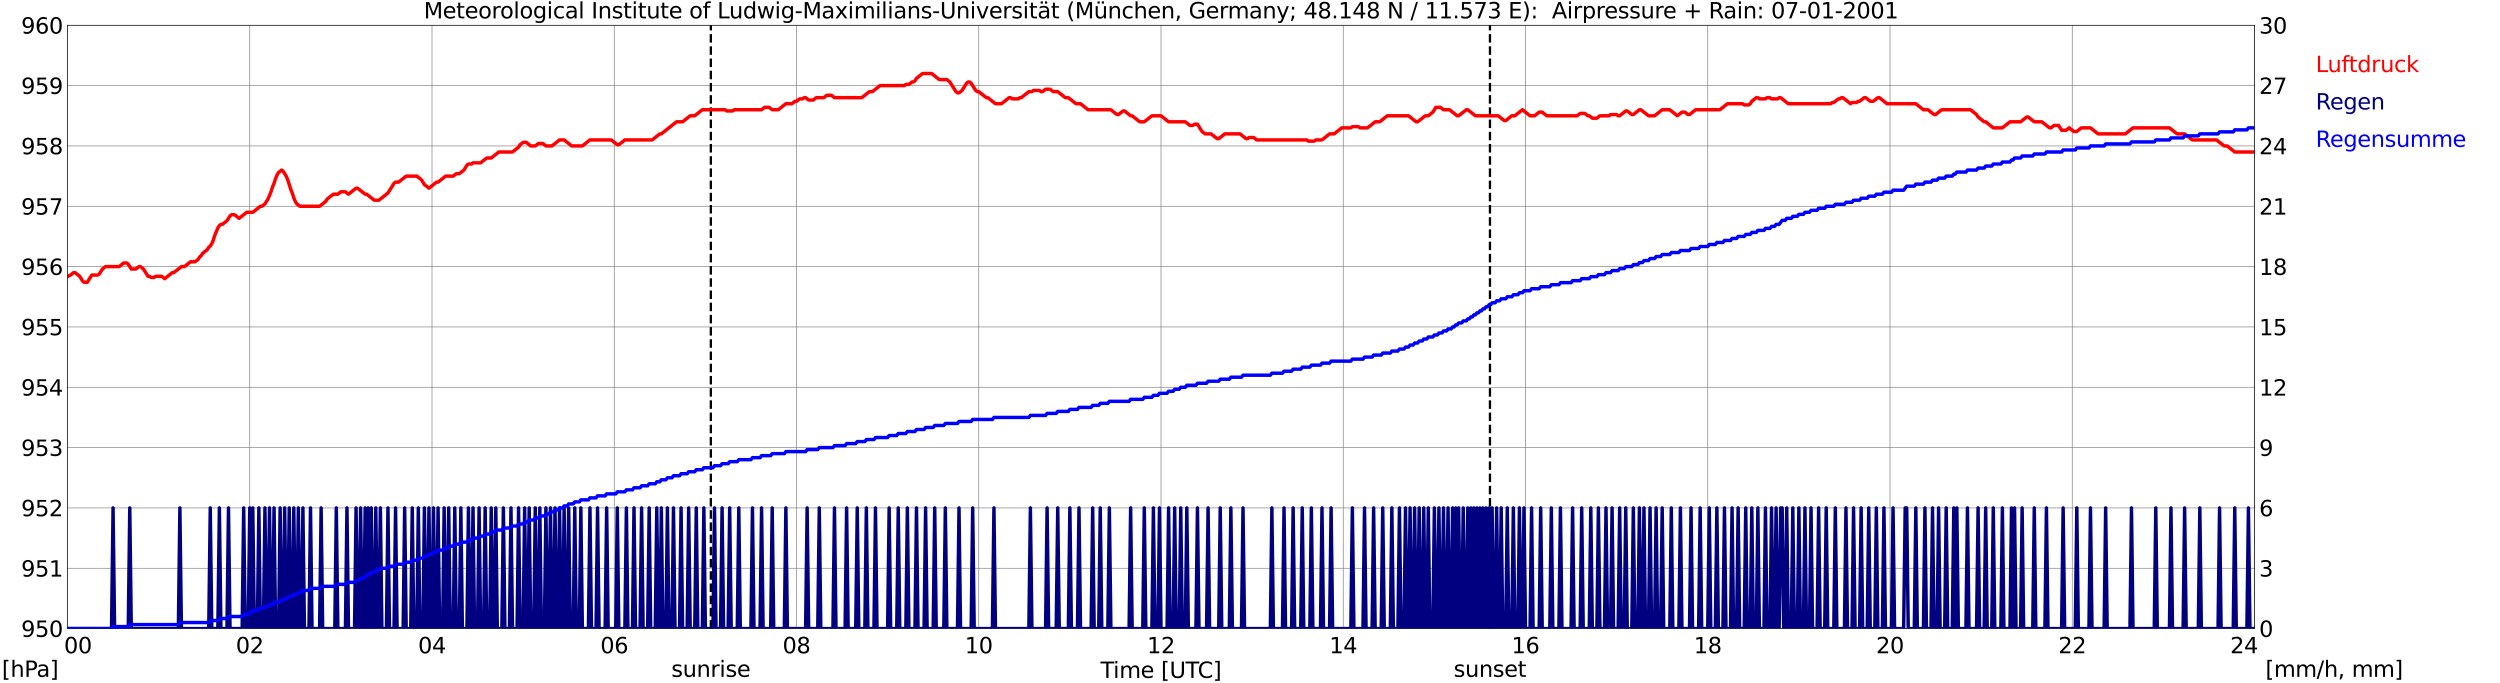 <?xml version="1.0" encoding="utf-8" standalone="no"?>
<!DOCTYPE svg PUBLIC "-//W3C//DTD SVG 1.1//EN"
  "http://www.w3.org/Graphics/SVG/1.1/DTD/svg11.dtd">
<svg xmlns:xlink="http://www.w3.org/1999/xlink" width="1085.4pt" height="296.64pt" viewBox="0 0 1085.4 296.64" xmlns="http://www.w3.org/2000/svg" version="1.1">
 <defs>
  <style type="text/css">*{stroke-linejoin: round; stroke-linecap: butt}</style>
 </defs>
 <g id="figure_1">
  <g id="patch_1">
   <path d="M 0 296.64 
L 1085.4 296.64 
L 1085.4 0 
L 0 0 
z
" style="fill: #ffffff"/>
  </g>
  <g id="axes_1">
   <g id="patch_2">
    <path d="M 29.306 272.909 
L 978.814 272.909 
L 978.814 10.976 
L 29.306 10.976 
z
" style="fill: #ffffff"/>
   </g>
   <g id="patch_3">
    <path d="M 978.814 272.909 
L 978.814 272.909 
L 978.814 10.976 
L 978.814 10.976 
z
" clip-path="url(#pd34cc886e7)" style="fill: #d3d3d3; opacity: 0.25; stroke: #d3d3d3; stroke-linejoin: miter"/>
   </g>
   <g id="matplotlib.axis_1">
    <g id="xtick_1">
     <g id="line2d_1">
      <path d="M 29.306 272.909 
L 29.306 10.976 
" clip-path="url(#pd34cc886e7)" style="fill: none; stroke: #808080; stroke-width: 0.3; stroke-linecap: square"/>
     </g>
     <g id="line2d_2"/>
     <g id="text_1">
      <!--    00 -->
      <g transform="translate(18.733 283.627) scale(0.095 -0.095)">
       <defs>
        <path id="DejaVuSans-20" transform="scale(0.016)"/>
        <path id="DejaVuSans-30" d="M 2034 4250 
Q 1547 4250 1301 3770 
Q 1056 3291 1056 2328 
Q 1056 1369 1301 889 
Q 1547 409 2034 409 
Q 2525 409 2770 889 
Q 3016 1369 3016 2328 
Q 3016 3291 2770 3770 
Q 2525 4250 2034 4250 
z
M 2034 4750 
Q 2819 4750 3233 4129 
Q 3647 3509 3647 2328 
Q 3647 1150 3233 529 
Q 2819 -91 2034 -91 
Q 1250 -91 836 529 
Q 422 1150 422 2328 
Q 422 3509 836 4129 
Q 1250 4750 2034 4750 
z
" transform="scale(0.016)"/>
       </defs>
       <use xlink:href="#DejaVuSans-20"/>
       <use xlink:href="#DejaVuSans-20" transform="translate(31.787 0)"/>
       <use xlink:href="#DejaVuSans-20" transform="translate(63.574 0)"/>
       <use xlink:href="#DejaVuSans-30" transform="translate(95.361 0)"/>
       <use xlink:href="#DejaVuSans-30" transform="translate(158.984 0)"/>
      </g>
     </g>
    </g>
    <g id="xtick_2">
     <g id="line2d_3">
      <path d="M 108.431 272.909 
L 108.431 10.976 
" clip-path="url(#pd34cc886e7)" style="fill: none; stroke: #808080; stroke-width: 0.3; stroke-linecap: square"/>
     </g>
     <g id="line2d_4"/>
     <g id="text_2">
      <!-- 02 -->
      <g transform="translate(102.387 283.627) scale(0.095 -0.095)">
       <defs>
        <path id="DejaVuSans-32" d="M 1228 531 
L 3431 531 
L 3431 0 
L 469 0 
L 469 531 
Q 828 903 1448 1529 
Q 2069 2156 2228 2338 
Q 2531 2678 2651 2914 
Q 2772 3150 2772 3378 
Q 2772 3750 2511 3984 
Q 2250 4219 1831 4219 
Q 1534 4219 1204 4116 
Q 875 4013 500 3803 
L 500 4441 
Q 881 4594 1212 4672 
Q 1544 4750 1819 4750 
Q 2544 4750 2975 4387 
Q 3406 4025 3406 3419 
Q 3406 3131 3298 2873 
Q 3191 2616 2906 2266 
Q 2828 2175 2409 1742 
Q 1991 1309 1228 531 
z
" transform="scale(0.016)"/>
       </defs>
       <use xlink:href="#DejaVuSans-30"/>
       <use xlink:href="#DejaVuSans-32" transform="translate(63.623 0)"/>
      </g>
     </g>
    </g>
    <g id="xtick_3">
     <g id="line2d_5">
      <path d="M 187.557 272.909 
L 187.557 10.976 
" clip-path="url(#pd34cc886e7)" style="fill: none; stroke: #808080; stroke-width: 0.3; stroke-linecap: square"/>
     </g>
     <g id="line2d_6"/>
     <g id="text_3">
      <!-- 04 -->
      <g transform="translate(181.513 283.627) scale(0.095 -0.095)">
       <defs>
        <path id="DejaVuSans-34" d="M 2419 4116 
L 825 1625 
L 2419 1625 
L 2419 4116 
z
M 2253 4666 
L 3047 4666 
L 3047 1625 
L 3713 1625 
L 3713 1100 
L 3047 1100 
L 3047 0 
L 2419 0 
L 2419 1100 
L 313 1100 
L 313 1709 
L 2253 4666 
z
" transform="scale(0.016)"/>
       </defs>
       <use xlink:href="#DejaVuSans-30"/>
       <use xlink:href="#DejaVuSans-34" transform="translate(63.623 0)"/>
      </g>
     </g>
    </g>
    <g id="xtick_4">
     <g id="line2d_7">
      <path d="M 266.683 272.909 
L 266.683 10.976 
" clip-path="url(#pd34cc886e7)" style="fill: none; stroke: #808080; stroke-width: 0.3; stroke-linecap: square"/>
     </g>
     <g id="line2d_8"/>
     <g id="text_4">
      <!-- 06 -->
      <g transform="translate(260.638 283.627) scale(0.095 -0.095)">
       <defs>
        <path id="DejaVuSans-36" d="M 2113 2584 
Q 1688 2584 1439 2293 
Q 1191 2003 1191 1497 
Q 1191 994 1439 701 
Q 1688 409 2113 409 
Q 2538 409 2786 701 
Q 3034 994 3034 1497 
Q 3034 2003 2786 2293 
Q 2538 2584 2113 2584 
z
M 3366 4563 
L 3366 3988 
Q 3128 4100 2886 4159 
Q 2644 4219 2406 4219 
Q 1781 4219 1451 3797 
Q 1122 3375 1075 2522 
Q 1259 2794 1537 2939 
Q 1816 3084 2150 3084 
Q 2853 3084 3261 2657 
Q 3669 2231 3669 1497 
Q 3669 778 3244 343 
Q 2819 -91 2113 -91 
Q 1303 -91 875 529 
Q 447 1150 447 2328 
Q 447 3434 972 4092 
Q 1497 4750 2381 4750 
Q 2619 4750 2861 4703 
Q 3103 4656 3366 4563 
z
" transform="scale(0.016)"/>
       </defs>
       <use xlink:href="#DejaVuSans-30"/>
       <use xlink:href="#DejaVuSans-36" transform="translate(63.623 0)"/>
      </g>
     </g>
    </g>
    <g id="xtick_5">
     <g id="line2d_9">
      <path d="M 345.808 272.909 
L 345.808 10.976 
" clip-path="url(#pd34cc886e7)" style="fill: none; stroke: #808080; stroke-width: 0.3; stroke-linecap: square"/>
     </g>
     <g id="line2d_10"/>
     <g id="text_5">
      <!-- 08 -->
      <g transform="translate(339.764 283.627) scale(0.095 -0.095)">
       <defs>
        <path id="DejaVuSans-38" d="M 2034 2216 
Q 1584 2216 1326 1975 
Q 1069 1734 1069 1313 
Q 1069 891 1326 650 
Q 1584 409 2034 409 
Q 2484 409 2743 651 
Q 3003 894 3003 1313 
Q 3003 1734 2745 1975 
Q 2488 2216 2034 2216 
z
M 1403 2484 
Q 997 2584 770 2862 
Q 544 3141 544 3541 
Q 544 4100 942 4425 
Q 1341 4750 2034 4750 
Q 2731 4750 3128 4425 
Q 3525 4100 3525 3541 
Q 3525 3141 3298 2862 
Q 3072 2584 2669 2484 
Q 3125 2378 3379 2068 
Q 3634 1759 3634 1313 
Q 3634 634 3220 271 
Q 2806 -91 2034 -91 
Q 1263 -91 848 271 
Q 434 634 434 1313 
Q 434 1759 690 2068 
Q 947 2378 1403 2484 
z
M 1172 3481 
Q 1172 3119 1398 2916 
Q 1625 2713 2034 2713 
Q 2441 2713 2670 2916 
Q 2900 3119 2900 3481 
Q 2900 3844 2670 4047 
Q 2441 4250 2034 4250 
Q 1625 4250 1398 4047 
Q 1172 3844 1172 3481 
z
" transform="scale(0.016)"/>
       </defs>
       <use xlink:href="#DejaVuSans-30"/>
       <use xlink:href="#DejaVuSans-38" transform="translate(63.623 0)"/>
      </g>
     </g>
    </g>
    <g id="xtick_6">
     <g id="line2d_11">
      <path d="M 424.934 272.909 
L 424.934 10.976 
" clip-path="url(#pd34cc886e7)" style="fill: none; stroke: #808080; stroke-width: 0.3; stroke-linecap: square"/>
     </g>
     <g id="line2d_12"/>
     <g id="text_6">
      <!-- 10 -->
      <g transform="translate(418.89 283.627) scale(0.095 -0.095)">
       <defs>
        <path id="DejaVuSans-31" d="M 794 531 
L 1825 531 
L 1825 4091 
L 703 3866 
L 703 4441 
L 1819 4666 
L 2450 4666 
L 2450 531 
L 3481 531 
L 3481 0 
L 794 0 
L 794 531 
z
" transform="scale(0.016)"/>
       </defs>
       <use xlink:href="#DejaVuSans-31"/>
       <use xlink:href="#DejaVuSans-30" transform="translate(63.623 0)"/>
      </g>
     </g>
    </g>
    <g id="xtick_7">
     <g id="line2d_13">
      <path d="M 504.06 272.909 
L 504.06 10.976 
" clip-path="url(#pd34cc886e7)" style="fill: none; stroke: #808080; stroke-width: 0.3; stroke-linecap: square"/>
     </g>
     <g id="line2d_14"/>
     <g id="text_7">
      <!-- 12 -->
      <g transform="translate(498.015 283.627) scale(0.095 -0.095)">
       <use xlink:href="#DejaVuSans-31"/>
       <use xlink:href="#DejaVuSans-32" transform="translate(63.623 0)"/>
      </g>
     </g>
    </g>
    <g id="xtick_8">
     <g id="line2d_15">
      <path d="M 583.185 272.909 
L 583.185 10.976 
" clip-path="url(#pd34cc886e7)" style="fill: none; stroke: #808080; stroke-width: 0.3; stroke-linecap: square"/>
     </g>
     <g id="line2d_16"/>
     <g id="text_8">
      <!-- 14 -->
      <g transform="translate(577.141 283.627) scale(0.095 -0.095)">
       <use xlink:href="#DejaVuSans-31"/>
       <use xlink:href="#DejaVuSans-34" transform="translate(63.623 0)"/>
      </g>
     </g>
    </g>
    <g id="xtick_9">
     <g id="line2d_17">
      <path d="M 662.311 272.909 
L 662.311 10.976 
" clip-path="url(#pd34cc886e7)" style="fill: none; stroke: #808080; stroke-width: 0.3; stroke-linecap: square"/>
     </g>
     <g id="line2d_18"/>
     <g id="text_9">
      <!-- 16 -->
      <g transform="translate(656.267 283.627) scale(0.095 -0.095)">
       <use xlink:href="#DejaVuSans-31"/>
       <use xlink:href="#DejaVuSans-36" transform="translate(63.623 0)"/>
      </g>
     </g>
    </g>
    <g id="xtick_10">
     <g id="line2d_19">
      <path d="M 741.437 272.909 
L 741.437 10.976 
" clip-path="url(#pd34cc886e7)" style="fill: none; stroke: #808080; stroke-width: 0.3; stroke-linecap: square"/>
     </g>
     <g id="line2d_20"/>
     <g id="text_10">
      <!-- 18 -->
      <g transform="translate(735.392 283.627) scale(0.095 -0.095)">
       <use xlink:href="#DejaVuSans-31"/>
       <use xlink:href="#DejaVuSans-38" transform="translate(63.623 0)"/>
      </g>
     </g>
    </g>
    <g id="xtick_11">
     <g id="line2d_21">
      <path d="M 820.562 272.909 
L 820.562 10.976 
" clip-path="url(#pd34cc886e7)" style="fill: none; stroke: #808080; stroke-width: 0.3; stroke-linecap: square"/>
     </g>
     <g id="line2d_22"/>
     <g id="text_11">
      <!-- 20 -->
      <g transform="translate(814.518 283.627) scale(0.095 -0.095)">
       <use xlink:href="#DejaVuSans-32"/>
       <use xlink:href="#DejaVuSans-30" transform="translate(63.623 0)"/>
      </g>
     </g>
    </g>
    <g id="xtick_12">
     <g id="line2d_23">
      <path d="M 899.688 272.909 
L 899.688 10.976 
" clip-path="url(#pd34cc886e7)" style="fill: none; stroke: #808080; stroke-width: 0.3; stroke-linecap: square"/>
     </g>
     <g id="line2d_24"/>
     <g id="text_12">
      <!-- 22 -->
      <g transform="translate(893.644 283.627) scale(0.095 -0.095)">
       <use xlink:href="#DejaVuSans-32"/>
       <use xlink:href="#DejaVuSans-32" transform="translate(63.623 0)"/>
      </g>
     </g>
    </g>
    <g id="xtick_13">
     <g id="line2d_25">
      <path d="M 978.814 272.909 
L 978.814 10.976 
" clip-path="url(#pd34cc886e7)" style="fill: none; stroke: #808080; stroke-width: 0.3; stroke-linecap: square"/>
     </g>
     <g id="line2d_26"/>
     <g id="text_13">
      <!-- 24    -->
      <g transform="translate(968.241 283.627) scale(0.095 -0.095)">
       <use xlink:href="#DejaVuSans-32"/>
       <use xlink:href="#DejaVuSans-34" transform="translate(63.623 0)"/>
       <use xlink:href="#DejaVuSans-20" transform="translate(127.246 0)"/>
       <use xlink:href="#DejaVuSans-20" transform="translate(159.033 0)"/>
       <use xlink:href="#DejaVuSans-20" transform="translate(190.82 0)"/>
      </g>
     </g>
    </g>
    <g id="text_14">
     <!-- Time [UTC] -->
     <g transform="translate(477.806 294.322) scale(0.095 -0.095)">
      <defs>
       <path id="DejaVuSans-54" d="M -19 4666 
L 3928 4666 
L 3928 4134 
L 2272 4134 
L 2272 0 
L 1638 0 
L 1638 4134 
L -19 4134 
L -19 4666 
z
" transform="scale(0.016)"/>
       <path id="DejaVuSans-69" d="M 603 3500 
L 1178 3500 
L 1178 0 
L 603 0 
L 603 3500 
z
M 603 4863 
L 1178 4863 
L 1178 4134 
L 603 4134 
L 603 4863 
z
" transform="scale(0.016)"/>
       <path id="DejaVuSans-6d" d="M 3328 2828 
Q 3544 3216 3844 3400 
Q 4144 3584 4550 3584 
Q 5097 3584 5394 3201 
Q 5691 2819 5691 2113 
L 5691 0 
L 5113 0 
L 5113 2094 
Q 5113 2597 4934 2840 
Q 4756 3084 4391 3084 
Q 3944 3084 3684 2787 
Q 3425 2491 3425 1978 
L 3425 0 
L 2847 0 
L 2847 2094 
Q 2847 2600 2669 2842 
Q 2491 3084 2119 3084 
Q 1678 3084 1418 2786 
Q 1159 2488 1159 1978 
L 1159 0 
L 581 0 
L 581 3500 
L 1159 3500 
L 1159 2956 
Q 1356 3278 1631 3431 
Q 1906 3584 2284 3584 
Q 2666 3584 2933 3390 
Q 3200 3197 3328 2828 
z
" transform="scale(0.016)"/>
       <path id="DejaVuSans-65" d="M 3597 1894 
L 3597 1613 
L 953 1613 
Q 991 1019 1311 708 
Q 1631 397 2203 397 
Q 2534 397 2845 478 
Q 3156 559 3463 722 
L 3463 178 
Q 3153 47 2828 -22 
Q 2503 -91 2169 -91 
Q 1331 -91 842 396 
Q 353 884 353 1716 
Q 353 2575 817 3079 
Q 1281 3584 2069 3584 
Q 2775 3584 3186 3129 
Q 3597 2675 3597 1894 
z
M 3022 2063 
Q 3016 2534 2758 2815 
Q 2500 3097 2075 3097 
Q 1594 3097 1305 2825 
Q 1016 2553 972 2059 
L 3022 2063 
z
" transform="scale(0.016)"/>
       <path id="DejaVuSans-5b" d="M 550 4863 
L 1875 4863 
L 1875 4416 
L 1125 4416 
L 1125 -397 
L 1875 -397 
L 1875 -844 
L 550 -844 
L 550 4863 
z
" transform="scale(0.016)"/>
       <path id="DejaVuSans-55" d="M 556 4666 
L 1191 4666 
L 1191 1831 
Q 1191 1081 1462 751 
Q 1734 422 2344 422 
Q 2950 422 3222 751 
Q 3494 1081 3494 1831 
L 3494 4666 
L 4128 4666 
L 4128 1753 
Q 4128 841 3676 375 
Q 3225 -91 2344 -91 
Q 1459 -91 1007 375 
Q 556 841 556 1753 
L 556 4666 
z
" transform="scale(0.016)"/>
       <path id="DejaVuSans-43" d="M 4122 4306 
L 4122 3641 
Q 3803 3938 3442 4084 
Q 3081 4231 2675 4231 
Q 1875 4231 1450 3742 
Q 1025 3253 1025 2328 
Q 1025 1406 1450 917 
Q 1875 428 2675 428 
Q 3081 428 3442 575 
Q 3803 722 4122 1019 
L 4122 359 
Q 3791 134 3420 21 
Q 3050 -91 2638 -91 
Q 1578 -91 968 557 
Q 359 1206 359 2328 
Q 359 3453 968 4101 
Q 1578 4750 2638 4750 
Q 3056 4750 3426 4639 
Q 3797 4528 4122 4306 
z
" transform="scale(0.016)"/>
       <path id="DejaVuSans-5d" d="M 1947 4863 
L 1947 -844 
L 622 -844 
L 622 -397 
L 1369 -397 
L 1369 4416 
L 622 4416 
L 622 4863 
L 1947 4863 
z
" transform="scale(0.016)"/>
      </defs>
      <use xlink:href="#DejaVuSans-54"/>
      <use xlink:href="#DejaVuSans-69" transform="translate(57.959 0)"/>
      <use xlink:href="#DejaVuSans-6d" transform="translate(85.742 0)"/>
      <use xlink:href="#DejaVuSans-65" transform="translate(183.154 0)"/>
      <use xlink:href="#DejaVuSans-20" transform="translate(244.678 0)"/>
      <use xlink:href="#DejaVuSans-5b" transform="translate(276.465 0)"/>
      <use xlink:href="#DejaVuSans-55" transform="translate(315.479 0)"/>
      <use xlink:href="#DejaVuSans-54" transform="translate(388.672 0)"/>
      <use xlink:href="#DejaVuSans-43" transform="translate(443.881 0)"/>
      <use xlink:href="#DejaVuSans-5d" transform="translate(513.705 0)"/>
     </g>
    </g>
   </g>
   <g id="matplotlib.axis_2">
    <g id="ytick_1">
     <g id="line2d_27">
      <path d="M 29.306 272.909 
L 978.814 272.909 
" clip-path="url(#pd34cc886e7)" style="fill: none; stroke: #808080; stroke-width: 0.3; stroke-linecap: square"/>
     </g>
     <g id="line2d_28"/>
     <g id="text_15">
      <!-- 950 -->
      <g transform="translate(9.173 276.518) scale(0.095 -0.095)">
       <defs>
        <path id="DejaVuSans-39" d="M 703 97 
L 703 672 
Q 941 559 1184 500 
Q 1428 441 1663 441 
Q 2288 441 2617 861 
Q 2947 1281 2994 2138 
Q 2813 1869 2534 1725 
Q 2256 1581 1919 1581 
Q 1219 1581 811 2004 
Q 403 2428 403 3163 
Q 403 3881 828 4315 
Q 1253 4750 1959 4750 
Q 2769 4750 3195 4129 
Q 3622 3509 3622 2328 
Q 3622 1225 3098 567 
Q 2575 -91 1691 -91 
Q 1453 -91 1209 -44 
Q 966 3 703 97 
z
M 1959 2075 
Q 2384 2075 2632 2365 
Q 2881 2656 2881 3163 
Q 2881 3666 2632 3958 
Q 2384 4250 1959 4250 
Q 1534 4250 1286 3958 
Q 1038 3666 1038 3163 
Q 1038 2656 1286 2365 
Q 1534 2075 1959 2075 
z
" transform="scale(0.016)"/>
        <path id="DejaVuSans-35" d="M 691 4666 
L 3169 4666 
L 3169 4134 
L 1269 4134 
L 1269 2991 
Q 1406 3038 1543 3061 
Q 1681 3084 1819 3084 
Q 2600 3084 3056 2656 
Q 3513 2228 3513 1497 
Q 3513 744 3044 326 
Q 2575 -91 1722 -91 
Q 1428 -91 1123 -41 
Q 819 9 494 109 
L 494 744 
Q 775 591 1075 516 
Q 1375 441 1709 441 
Q 2250 441 2565 725 
Q 2881 1009 2881 1497 
Q 2881 1984 2565 2268 
Q 2250 2553 1709 2553 
Q 1456 2553 1204 2497 
Q 953 2441 691 2322 
L 691 4666 
z
" transform="scale(0.016)"/>
       </defs>
       <use xlink:href="#DejaVuSans-39"/>
       <use xlink:href="#DejaVuSans-35" transform="translate(63.623 0)"/>
       <use xlink:href="#DejaVuSans-30" transform="translate(127.246 0)"/>
      </g>
     </g>
    </g>
    <g id="ytick_2">
     <g id="line2d_29">
      <path d="M 29.306 246.715 
L 978.814 246.715 
" clip-path="url(#pd34cc886e7)" style="fill: none; stroke: #808080; stroke-width: 0.3; stroke-linecap: square"/>
     </g>
     <g id="line2d_30"/>
     <g id="text_16">
      <!-- 951 -->
      <g transform="translate(9.173 250.325) scale(0.095 -0.095)">
       <use xlink:href="#DejaVuSans-39"/>
       <use xlink:href="#DejaVuSans-35" transform="translate(63.623 0)"/>
       <use xlink:href="#DejaVuSans-31" transform="translate(127.246 0)"/>
      </g>
     </g>
    </g>
    <g id="ytick_3">
     <g id="line2d_31">
      <path d="M 29.306 220.522 
L 978.814 220.522 
" clip-path="url(#pd34cc886e7)" style="fill: none; stroke: #808080; stroke-width: 0.3; stroke-linecap: square"/>
     </g>
     <g id="line2d_32"/>
     <g id="text_17">
      <!-- 952 -->
      <g transform="translate(9.173 224.131) scale(0.095 -0.095)">
       <use xlink:href="#DejaVuSans-39"/>
       <use xlink:href="#DejaVuSans-35" transform="translate(63.623 0)"/>
       <use xlink:href="#DejaVuSans-32" transform="translate(127.246 0)"/>
      </g>
     </g>
    </g>
    <g id="ytick_4">
     <g id="line2d_33">
      <path d="M 29.306 194.329 
L 978.814 194.329 
" clip-path="url(#pd34cc886e7)" style="fill: none; stroke: #808080; stroke-width: 0.3; stroke-linecap: square"/>
     </g>
     <g id="line2d_34"/>
     <g id="text_18">
      <!-- 953 -->
      <g transform="translate(9.173 197.938) scale(0.095 -0.095)">
       <defs>
        <path id="DejaVuSans-33" d="M 2597 2516 
Q 3050 2419 3304 2112 
Q 3559 1806 3559 1356 
Q 3559 666 3084 287 
Q 2609 -91 1734 -91 
Q 1441 -91 1130 -33 
Q 819 25 488 141 
L 488 750 
Q 750 597 1062 519 
Q 1375 441 1716 441 
Q 2309 441 2620 675 
Q 2931 909 2931 1356 
Q 2931 1769 2642 2001 
Q 2353 2234 1838 2234 
L 1294 2234 
L 1294 2753 
L 1863 2753 
Q 2328 2753 2575 2939 
Q 2822 3125 2822 3475 
Q 2822 3834 2567 4026 
Q 2313 4219 1838 4219 
Q 1578 4219 1281 4162 
Q 984 4106 628 3988 
L 628 4550 
Q 988 4650 1302 4700 
Q 1616 4750 1894 4750 
Q 2613 4750 3031 4423 
Q 3450 4097 3450 3541 
Q 3450 3153 3228 2886 
Q 3006 2619 2597 2516 
z
" transform="scale(0.016)"/>
       </defs>
       <use xlink:href="#DejaVuSans-39"/>
       <use xlink:href="#DejaVuSans-35" transform="translate(63.623 0)"/>
       <use xlink:href="#DejaVuSans-33" transform="translate(127.246 0)"/>
      </g>
     </g>
    </g>
    <g id="ytick_5">
     <g id="line2d_35">
      <path d="M 29.306 168.136 
L 978.814 168.136 
" clip-path="url(#pd34cc886e7)" style="fill: none; stroke: #808080; stroke-width: 0.3; stroke-linecap: square"/>
     </g>
     <g id="line2d_36"/>
     <g id="text_19">
      <!-- 954 -->
      <g transform="translate(9.173 171.745) scale(0.095 -0.095)">
       <use xlink:href="#DejaVuSans-39"/>
       <use xlink:href="#DejaVuSans-35" transform="translate(63.623 0)"/>
       <use xlink:href="#DejaVuSans-34" transform="translate(127.246 0)"/>
      </g>
     </g>
    </g>
    <g id="ytick_6">
     <g id="line2d_37">
      <path d="M 29.306 141.942 
L 978.814 141.942 
" clip-path="url(#pd34cc886e7)" style="fill: none; stroke: #808080; stroke-width: 0.3; stroke-linecap: square"/>
     </g>
     <g id="line2d_38"/>
     <g id="text_20">
      <!-- 955 -->
      <g transform="translate(9.173 145.551) scale(0.095 -0.095)">
       <use xlink:href="#DejaVuSans-39"/>
       <use xlink:href="#DejaVuSans-35" transform="translate(63.623 0)"/>
       <use xlink:href="#DejaVuSans-35" transform="translate(127.246 0)"/>
      </g>
     </g>
    </g>
    <g id="ytick_7">
     <g id="line2d_39">
      <path d="M 29.306 115.749 
L 978.814 115.749 
" clip-path="url(#pd34cc886e7)" style="fill: none; stroke: #808080; stroke-width: 0.3; stroke-linecap: square"/>
     </g>
     <g id="line2d_40"/>
     <g id="text_21">
      <!-- 956 -->
      <g transform="translate(9.173 119.358) scale(0.095 -0.095)">
       <use xlink:href="#DejaVuSans-39"/>
       <use xlink:href="#DejaVuSans-35" transform="translate(63.623 0)"/>
       <use xlink:href="#DejaVuSans-36" transform="translate(127.246 0)"/>
      </g>
     </g>
    </g>
    <g id="ytick_8">
     <g id="line2d_41">
      <path d="M 29.306 89.556 
L 978.814 89.556 
" clip-path="url(#pd34cc886e7)" style="fill: none; stroke: #808080; stroke-width: 0.3; stroke-linecap: square"/>
     </g>
     <g id="line2d_42"/>
     <g id="text_22">
      <!-- 957 -->
      <g transform="translate(9.173 93.165) scale(0.095 -0.095)">
       <defs>
        <path id="DejaVuSans-37" d="M 525 4666 
L 3525 4666 
L 3525 4397 
L 1831 0 
L 1172 0 
L 2766 4134 
L 525 4134 
L 525 4666 
z
" transform="scale(0.016)"/>
       </defs>
       <use xlink:href="#DejaVuSans-39"/>
       <use xlink:href="#DejaVuSans-35" transform="translate(63.623 0)"/>
       <use xlink:href="#DejaVuSans-37" transform="translate(127.246 0)"/>
      </g>
     </g>
    </g>
    <g id="ytick_9">
     <g id="line2d_43">
      <path d="M 29.306 63.362 
L 978.814 63.362 
" clip-path="url(#pd34cc886e7)" style="fill: none; stroke: #808080; stroke-width: 0.3; stroke-linecap: square"/>
     </g>
     <g id="line2d_44"/>
     <g id="text_23">
      <!-- 958 -->
      <g transform="translate(9.173 66.972) scale(0.095 -0.095)">
       <use xlink:href="#DejaVuSans-39"/>
       <use xlink:href="#DejaVuSans-35" transform="translate(63.623 0)"/>
       <use xlink:href="#DejaVuSans-38" transform="translate(127.246 0)"/>
      </g>
     </g>
    </g>
    <g id="ytick_10">
     <g id="line2d_45">
      <path d="M 29.306 37.169 
L 978.814 37.169 
" clip-path="url(#pd34cc886e7)" style="fill: none; stroke: #808080; stroke-width: 0.3; stroke-linecap: square"/>
     </g>
     <g id="line2d_46"/>
     <g id="text_24">
      <!-- 959 -->
      <g transform="translate(9.173 40.778) scale(0.095 -0.095)">
       <use xlink:href="#DejaVuSans-39"/>
       <use xlink:href="#DejaVuSans-35" transform="translate(63.623 0)"/>
       <use xlink:href="#DejaVuSans-39" transform="translate(127.246 0)"/>
      </g>
     </g>
    </g>
    <g id="ytick_11">
     <g id="line2d_47">
      <path d="M 29.306 10.976 
L 978.814 10.976 
" clip-path="url(#pd34cc886e7)" style="fill: none; stroke: #808080; stroke-width: 0.3; stroke-linecap: square"/>
     </g>
     <g id="line2d_48"/>
     <g id="text_25">
      <!-- 960 -->
      <g transform="translate(9.173 14.585) scale(0.095 -0.095)">
       <use xlink:href="#DejaVuSans-39"/>
       <use xlink:href="#DejaVuSans-36" transform="translate(63.623 0)"/>
       <use xlink:href="#DejaVuSans-30" transform="translate(127.246 0)"/>
      </g>
     </g>
    </g>
   </g>
   <g id="line2d_49">
    <path d="M 308.619 272.909 
L 308.619 10.976 
" clip-path="url(#pd34cc886e7)" style="fill: none; stroke-dasharray: 3.7,1.6; stroke-dashoffset: 0; stroke: #000000"/>
   </g>
   <g id="line2d_50">
    <path d="M 646.882 272.909 
L 646.882 10.976 
" clip-path="url(#pd34cc886e7)" style="fill: none; stroke-dasharray: 3.7,1.6; stroke-dashoffset: 0; stroke: #000000"/>
   </g>
   <g id="line2d_51">
    <path d="M 29.306 120.114 
L 29.965 119.678 
L 30.625 119.416 
L 31.943 118.368 
L 32.603 118.368 
L 34.581 119.94 
L 35.9 122.035 
L 36.559 122.559 
L 37.878 122.559 
L 39.856 119.416 
L 42.493 119.416 
L 43.153 118.892 
L 44.472 116.797 
L 45.79 115.749 
L 51.725 115.749 
L 53.703 114.177 
L 55.022 114.177 
L 55.681 114.701 
L 57 116.797 
L 58.978 116.797 
L 60.297 115.749 
L 60.956 115.749 
L 62.275 116.797 
L 64.253 119.94 
L 64.912 119.94 
L 65.572 120.464 
L 66.89 120.464 
L 67.55 119.94 
L 70.187 119.94 
L 71.506 120.988 
L 74.803 118.368 
L 75.462 118.368 
L 78.759 115.749 
L 80.078 115.749 
L 82.716 113.653 
L 84.694 113.653 
L 86.013 112.606 
L 86.672 111.558 
L 87.331 111.034 
L 87.991 109.986 
L 89.969 108.415 
L 90.628 107.367 
L 91.288 106.843 
L 91.947 105.795 
L 92.606 104.224 
L 93.266 102.128 
L 94.584 98.985 
L 95.244 97.937 
L 95.903 97.414 
L 96.563 97.414 
L 98.541 95.842 
L 99.86 93.747 
L 100.519 93.223 
L 101.838 93.223 
L 103.816 94.794 
L 107.113 92.175 
L 109.75 92.175 
L 113.047 89.556 
L 113.707 89.556 
L 115.025 88.508 
L 116.344 86.412 
L 117.663 83.269 
L 118.322 81.174 
L 118.982 79.602 
L 119.641 77.507 
L 120.3 75.935 
L 120.96 74.887 
L 122.278 73.84 
L 122.938 74.363 
L 124.257 76.459 
L 124.916 78.031 
L 126.235 82.221 
L 126.894 83.793 
L 127.553 85.889 
L 128.213 87.46 
L 128.872 88.508 
L 130.191 89.556 
L 138.763 89.556 
L 141.4 87.46 
L 142.06 86.412 
L 144.697 84.317 
L 146.676 84.317 
L 147.994 83.269 
L 149.972 83.269 
L 151.291 84.317 
L 154.588 81.698 
L 155.247 81.698 
L 158.544 84.317 
L 159.204 84.317 
L 162.501 86.936 
L 164.479 86.936 
L 168.435 83.793 
L 171.073 79.602 
L 171.732 79.078 
L 173.051 79.078 
L 176.348 76.459 
L 180.963 76.459 
L 182.941 78.031 
L 184.26 80.126 
L 186.238 81.698 
L 189.535 79.078 
L 190.195 79.078 
L 193.492 76.459 
L 196.788 76.459 
L 198.107 75.411 
L 199.426 75.411 
L 201.404 73.84 
L 202.723 71.744 
L 203.382 71.22 
L 204.701 71.22 
L 205.36 70.696 
L 208.657 70.696 
L 211.295 68.601 
L 213.273 68.601 
L 216.57 65.982 
L 222.504 65.982 
L 225.142 63.886 
L 225.801 62.838 
L 227.12 61.791 
L 228.439 61.791 
L 230.417 63.362 
L 232.395 63.362 
L 233.714 62.315 
L 235.692 62.315 
L 237.011 63.362 
L 239.648 63.362 
L 242.945 60.743 
L 244.923 60.743 
L 248.22 63.362 
L 252.836 63.362 
L 256.133 60.743 
L 265.364 60.743 
L 268.002 62.838 
L 268.661 62.838 
L 271.298 60.743 
L 283.167 60.743 
L 286.464 58.124 
L 287.124 58.124 
L 293.717 52.885 
L 296.355 52.885 
L 299.652 50.266 
L 301.63 50.266 
L 304.927 47.646 
L 314.818 47.646 
L 315.477 48.17 
L 318.114 48.17 
L 318.774 47.646 
L 330.643 47.646 
L 331.961 46.599 
L 333.94 46.599 
L 335.258 47.646 
L 337.896 47.646 
L 341.193 45.027 
L 343.83 45.027 
L 345.149 43.979 
L 345.808 43.979 
L 347.127 42.932 
L 348.446 42.932 
L 349.105 42.408 
L 349.765 42.408 
L 351.083 43.455 
L 353.062 43.455 
L 354.38 42.408 
L 357.677 42.408 
L 358.996 41.36 
L 360.974 41.36 
L 362.293 42.408 
L 374.162 42.408 
L 377.459 39.788 
L 378.777 39.788 
L 382.074 37.169 
L 392.624 37.169 
L 393.284 36.645 
L 394.603 36.645 
L 395.921 35.597 
L 396.581 35.597 
L 397.24 35.074 
L 397.899 34.026 
L 400.537 31.93 
L 404.493 31.93 
L 407.79 34.55 
L 411.087 34.55 
L 412.406 35.597 
L 415.043 39.788 
L 415.703 40.312 
L 416.362 40.312 
L 417.681 39.264 
L 419.659 36.121 
L 420.318 35.597 
L 420.978 35.597 
L 421.637 36.121 
L 423.615 39.264 
L 424.275 39.788 
L 424.934 39.788 
L 428.231 42.408 
L 428.89 42.408 
L 432.187 45.027 
L 434.825 45.027 
L 438.122 42.408 
L 438.781 42.408 
L 439.44 42.932 
L 442.078 42.932 
L 442.737 42.408 
L 443.397 42.408 
L 446.694 39.788 
L 448.012 39.788 
L 448.672 39.264 
L 451.309 39.264 
L 451.969 39.788 
L 452.628 39.788 
L 453.947 38.741 
L 455.925 38.741 
L 457.244 39.788 
L 459.222 39.788 
L 462.519 42.408 
L 463.838 42.408 
L 467.134 45.027 
L 469.113 45.027 
L 472.409 47.646 
L 482.3 47.646 
L 484.938 49.742 
L 485.597 49.742 
L 487.575 48.17 
L 488.235 48.17 
L 490.872 50.266 
L 491.532 50.266 
L 494.828 52.885 
L 496.807 52.885 
L 500.103 50.266 
L 504.06 50.266 
L 507.357 52.885 
L 514.61 52.885 
L 516.588 54.457 
L 517.907 54.457 
L 518.566 53.933 
L 519.885 53.933 
L 521.863 57.076 
L 523.182 58.124 
L 525.819 58.124 
L 528.457 60.219 
L 529.116 60.219 
L 531.754 58.124 
L 538.348 58.124 
L 540.985 60.219 
L 541.644 60.219 
L 542.304 59.695 
L 544.282 59.695 
L 545.601 60.743 
L 567.36 60.743 
L 568.02 61.267 
L 570.657 61.267 
L 571.317 60.743 
L 573.954 60.743 
L 577.251 58.124 
L 579.229 58.124 
L 582.526 55.504 
L 586.482 55.504 
L 587.142 54.98 
L 589.779 54.98 
L 590.439 55.504 
L 593.736 55.504 
L 597.032 52.885 
L 599.011 52.885 
L 602.307 50.266 
L 611.539 50.266 
L 614.836 52.885 
L 615.495 52.885 
L 618.792 50.266 
L 620.111 50.266 
L 622.089 48.694 
L 623.408 46.599 
L 625.386 46.599 
L 626.705 47.646 
L 629.342 47.646 
L 632.639 50.266 
L 633.298 50.266 
L 636.595 47.646 
L 637.255 47.646 
L 640.552 50.266 
L 650.442 50.266 
L 653.08 52.361 
L 653.739 52.361 
L 656.377 50.266 
L 657.695 50.266 
L 660.992 47.646 
L 664.289 50.266 
L 666.267 50.266 
L 668.246 48.694 
L 669.564 48.694 
L 671.542 50.266 
L 684.73 50.266 
L 686.049 49.218 
L 688.027 49.218 
L 689.346 50.266 
L 690.005 50.266 
L 691.324 51.313 
L 693.302 51.313 
L 694.621 50.266 
L 698.577 50.266 
L 699.236 49.742 
L 701.874 49.742 
L 702.533 50.266 
L 703.193 50.266 
L 705.83 48.17 
L 706.49 48.17 
L 708.468 49.742 
L 709.127 49.742 
L 711.765 47.646 
L 712.424 47.646 
L 715.721 50.266 
L 718.358 50.266 
L 721.655 47.646 
L 724.952 47.646 
L 728.249 50.266 
L 730.227 48.694 
L 731.546 48.694 
L 732.865 49.742 
L 733.524 49.742 
L 736.162 47.646 
L 746.712 47.646 
L 750.009 45.027 
L 756.602 45.027 
L 757.262 45.551 
L 759.24 45.551 
L 759.899 45.027 
L 760.559 43.979 
L 762.537 42.408 
L 763.196 42.408 
L 763.856 42.932 
L 766.493 42.932 
L 767.153 42.408 
L 768.471 42.408 
L 769.131 42.932 
L 771.768 42.932 
L 772.428 42.408 
L 773.087 42.408 
L 776.384 45.027 
L 794.847 45.027 
L 795.506 44.503 
L 796.165 44.503 
L 798.143 42.932 
L 798.803 42.932 
L 799.462 42.408 
L 800.122 42.408 
L 803.419 45.027 
L 804.078 44.503 
L 806.056 44.503 
L 806.715 43.979 
L 807.375 43.979 
L 809.353 42.408 
L 810.012 42.408 
L 811.99 43.979 
L 813.309 43.979 
L 815.287 42.408 
L 815.947 42.408 
L 819.244 45.027 
L 831.772 45.027 
L 835.069 47.646 
L 837.047 47.646 
L 839.684 49.742 
L 840.344 49.742 
L 842.981 47.646 
L 855.51 47.646 
L 858.147 49.742 
L 858.806 50.79 
L 861.444 52.885 
L 862.103 52.885 
L 865.4 55.504 
L 869.357 55.504 
L 872.653 52.885 
L 877.269 52.885 
L 879.907 50.79 
L 880.566 50.79 
L 883.204 52.885 
L 886.5 52.885 
L 889.797 55.504 
L 890.457 55.504 
L 891.775 54.457 
L 893.754 54.457 
L 895.072 56.552 
L 897.051 56.552 
L 898.369 55.504 
L 900.347 57.076 
L 901.666 57.076 
L 903.644 55.504 
L 907.601 55.504 
L 910.898 58.124 
L 922.766 58.124 
L 926.063 55.504 
L 941.888 55.504 
L 945.185 58.124 
L 948.482 58.124 
L 951.779 60.743 
L 962.329 60.743 
L 965.626 63.362 
L 966.945 63.362 
L 970.242 65.982 
L 978.154 65.982 
L 978.154 65.982 
" clip-path="url(#pd34cc886e7)" style="fill: none; stroke: #ff0000; stroke-width: 1.5; stroke-linecap: square"/>
   </g>
   <g id="patch_4">
    <path d="M 29.306 272.909 
L 29.306 10.976 
" style="fill: none; stroke: #000000; stroke-width: 0.3; stroke-linejoin: miter; stroke-linecap: square"/>
   </g>
   <g id="patch_5">
    <path d="M 29.306 272.909 
L 978.814 272.909 
" style="fill: none; stroke: #000000; stroke-width: 0.3; stroke-linejoin: miter; stroke-linecap: square"/>
   </g>
   <g id="patch_6">
    <path d="M 29.306 10.976 
L 978.814 10.976 
" style="fill: none; stroke: #000000; stroke-width: 0.3; stroke-linejoin: miter; stroke-linecap: square"/>
   </g>
   <g id="text_26">
    <!-- sunrise -->
    <g transform="translate(291.455 293.863) scale(0.095 -0.095)">
     <defs>
      <path id="DejaVuSans-73" d="M 2834 3397 
L 2834 2853 
Q 2591 2978 2328 3040 
Q 2066 3103 1784 3103 
Q 1356 3103 1142 2972 
Q 928 2841 928 2578 
Q 928 2378 1081 2264 
Q 1234 2150 1697 2047 
L 1894 2003 
Q 2506 1872 2764 1633 
Q 3022 1394 3022 966 
Q 3022 478 2636 193 
Q 2250 -91 1575 -91 
Q 1294 -91 989 -36 
Q 684 19 347 128 
L 347 722 
Q 666 556 975 473 
Q 1284 391 1588 391 
Q 1994 391 2212 530 
Q 2431 669 2431 922 
Q 2431 1156 2273 1281 
Q 2116 1406 1581 1522 
L 1381 1569 
Q 847 1681 609 1914 
Q 372 2147 372 2553 
Q 372 3047 722 3315 
Q 1072 3584 1716 3584 
Q 2034 3584 2315 3537 
Q 2597 3491 2834 3397 
z
" transform="scale(0.016)"/>
      <path id="DejaVuSans-75" d="M 544 1381 
L 544 3500 
L 1119 3500 
L 1119 1403 
Q 1119 906 1312 657 
Q 1506 409 1894 409 
Q 2359 409 2629 706 
Q 2900 1003 2900 1516 
L 2900 3500 
L 3475 3500 
L 3475 0 
L 2900 0 
L 2900 538 
Q 2691 219 2414 64 
Q 2138 -91 1772 -91 
Q 1169 -91 856 284 
Q 544 659 544 1381 
z
M 1991 3584 
L 1991 3584 
z
" transform="scale(0.016)"/>
      <path id="DejaVuSans-6e" d="M 3513 2113 
L 3513 0 
L 2938 0 
L 2938 2094 
Q 2938 2591 2744 2837 
Q 2550 3084 2163 3084 
Q 1697 3084 1428 2787 
Q 1159 2491 1159 1978 
L 1159 0 
L 581 0 
L 581 3500 
L 1159 3500 
L 1159 2956 
Q 1366 3272 1645 3428 
Q 1925 3584 2291 3584 
Q 2894 3584 3203 3211 
Q 3513 2838 3513 2113 
z
" transform="scale(0.016)"/>
      <path id="DejaVuSans-72" d="M 2631 2963 
Q 2534 3019 2420 3045 
Q 2306 3072 2169 3072 
Q 1681 3072 1420 2755 
Q 1159 2438 1159 1844 
L 1159 0 
L 581 0 
L 581 3500 
L 1159 3500 
L 1159 2956 
Q 1341 3275 1631 3429 
Q 1922 3584 2338 3584 
Q 2397 3584 2469 3576 
Q 2541 3569 2628 3553 
L 2631 2963 
z
" transform="scale(0.016)"/>
     </defs>
     <use xlink:href="#DejaVuSans-73"/>
     <use xlink:href="#DejaVuSans-75" transform="translate(52.1 0)"/>
     <use xlink:href="#DejaVuSans-6e" transform="translate(115.479 0)"/>
     <use xlink:href="#DejaVuSans-72" transform="translate(178.857 0)"/>
     <use xlink:href="#DejaVuSans-69" transform="translate(219.971 0)"/>
     <use xlink:href="#DejaVuSans-73" transform="translate(247.754 0)"/>
     <use xlink:href="#DejaVuSans-65" transform="translate(299.854 0)"/>
    </g>
   </g>
   <g id="text_27">
    <!-- sunset -->
    <g transform="translate(631.127 293.863) scale(0.095 -0.095)">
     <defs>
      <path id="DejaVuSans-74" d="M 1172 4494 
L 1172 3500 
L 2356 3500 
L 2356 3053 
L 1172 3053 
L 1172 1153 
Q 1172 725 1289 603 
Q 1406 481 1766 481 
L 2356 481 
L 2356 0 
L 1766 0 
Q 1100 0 847 248 
Q 594 497 594 1153 
L 594 3053 
L 172 3053 
L 172 3500 
L 594 3500 
L 594 4494 
L 1172 4494 
z
" transform="scale(0.016)"/>
     </defs>
     <use xlink:href="#DejaVuSans-73"/>
     <use xlink:href="#DejaVuSans-75" transform="translate(52.1 0)"/>
     <use xlink:href="#DejaVuSans-6e" transform="translate(115.479 0)"/>
     <use xlink:href="#DejaVuSans-73" transform="translate(178.857 0)"/>
     <use xlink:href="#DejaVuSans-65" transform="translate(230.957 0)"/>
     <use xlink:href="#DejaVuSans-74" transform="translate(292.48 0)"/>
    </g>
   </g>
   <g id="text_28">
    <!-- [hPa] -->
    <g transform="translate(0.821 293.863) scale(0.095 -0.095)">
     <defs>
      <path id="DejaVuSans-68" d="M 3513 2113 
L 3513 0 
L 2938 0 
L 2938 2094 
Q 2938 2591 2744 2837 
Q 2550 3084 2163 3084 
Q 1697 3084 1428 2787 
Q 1159 2491 1159 1978 
L 1159 0 
L 581 0 
L 581 4863 
L 1159 4863 
L 1159 2956 
Q 1366 3272 1645 3428 
Q 1925 3584 2291 3584 
Q 2894 3584 3203 3211 
Q 3513 2838 3513 2113 
z
" transform="scale(0.016)"/>
      <path id="DejaVuSans-50" d="M 1259 4147 
L 1259 2394 
L 2053 2394 
Q 2494 2394 2734 2622 
Q 2975 2850 2975 3272 
Q 2975 3691 2734 3919 
Q 2494 4147 2053 4147 
L 1259 4147 
z
M 628 4666 
L 2053 4666 
Q 2838 4666 3239 4311 
Q 3641 3956 3641 3272 
Q 3641 2581 3239 2228 
Q 2838 1875 2053 1875 
L 1259 1875 
L 1259 0 
L 628 0 
L 628 4666 
z
" transform="scale(0.016)"/>
      <path id="DejaVuSans-61" d="M 2194 1759 
Q 1497 1759 1228 1600 
Q 959 1441 959 1056 
Q 959 750 1161 570 
Q 1363 391 1709 391 
Q 2188 391 2477 730 
Q 2766 1069 2766 1631 
L 2766 1759 
L 2194 1759 
z
M 3341 1997 
L 3341 0 
L 2766 0 
L 2766 531 
Q 2569 213 2275 61 
Q 1981 -91 1556 -91 
Q 1019 -91 701 211 
Q 384 513 384 1019 
Q 384 1609 779 1909 
Q 1175 2209 1959 2209 
L 2766 2209 
L 2766 2266 
Q 2766 2663 2505 2880 
Q 2244 3097 1772 3097 
Q 1472 3097 1187 3025 
Q 903 2953 641 2809 
L 641 3341 
Q 956 3463 1253 3523 
Q 1550 3584 1831 3584 
Q 2591 3584 2966 3190 
Q 3341 2797 3341 1997 
z
" transform="scale(0.016)"/>
     </defs>
     <use xlink:href="#DejaVuSans-5b"/>
     <use xlink:href="#DejaVuSans-68" transform="translate(39.014 0)"/>
     <use xlink:href="#DejaVuSans-50" transform="translate(102.393 0)"/>
     <use xlink:href="#DejaVuSans-61" transform="translate(158.195 0)"/>
     <use xlink:href="#DejaVuSans-5d" transform="translate(219.475 0)"/>
    </g>
   </g>
   <g id="text_29">
    <!-- Luftdruck -->
    <g style="fill: #ff0000" transform="translate(1005.4 31.291) scale(0.095 -0.095)">
     <defs>
      <path id="DejaVuSans-4c" d="M 628 4666 
L 1259 4666 
L 1259 531 
L 3531 531 
L 3531 0 
L 628 0 
L 628 4666 
z
" transform="scale(0.016)"/>
      <path id="DejaVuSans-66" d="M 2375 4863 
L 2375 4384 
L 1825 4384 
Q 1516 4384 1395 4259 
Q 1275 4134 1275 3809 
L 1275 3500 
L 2222 3500 
L 2222 3053 
L 1275 3053 
L 1275 0 
L 697 0 
L 697 3053 
L 147 3053 
L 147 3500 
L 697 3500 
L 697 3744 
Q 697 4328 969 4595 
Q 1241 4863 1831 4863 
L 2375 4863 
z
" transform="scale(0.016)"/>
      <path id="DejaVuSans-64" d="M 2906 2969 
L 2906 4863 
L 3481 4863 
L 3481 0 
L 2906 0 
L 2906 525 
Q 2725 213 2448 61 
Q 2172 -91 1784 -91 
Q 1150 -91 751 415 
Q 353 922 353 1747 
Q 353 2572 751 3078 
Q 1150 3584 1784 3584 
Q 2172 3584 2448 3432 
Q 2725 3281 2906 2969 
z
M 947 1747 
Q 947 1113 1208 752 
Q 1469 391 1925 391 
Q 2381 391 2643 752 
Q 2906 1113 2906 1747 
Q 2906 2381 2643 2742 
Q 2381 3103 1925 3103 
Q 1469 3103 1208 2742 
Q 947 2381 947 1747 
z
" transform="scale(0.016)"/>
      <path id="DejaVuSans-63" d="M 3122 3366 
L 3122 2828 
Q 2878 2963 2633 3030 
Q 2388 3097 2138 3097 
Q 1578 3097 1268 2742 
Q 959 2388 959 1747 
Q 959 1106 1268 751 
Q 1578 397 2138 397 
Q 2388 397 2633 464 
Q 2878 531 3122 666 
L 3122 134 
Q 2881 22 2623 -34 
Q 2366 -91 2075 -91 
Q 1284 -91 818 406 
Q 353 903 353 1747 
Q 353 2603 823 3093 
Q 1294 3584 2113 3584 
Q 2378 3584 2631 3529 
Q 2884 3475 3122 3366 
z
" transform="scale(0.016)"/>
      <path id="DejaVuSans-6b" d="M 581 4863 
L 1159 4863 
L 1159 1991 
L 2875 3500 
L 3609 3500 
L 1753 1863 
L 3688 0 
L 2938 0 
L 1159 1709 
L 1159 0 
L 581 0 
L 581 4863 
z
" transform="scale(0.016)"/>
     </defs>
     <use xlink:href="#DejaVuSans-4c"/>
     <use xlink:href="#DejaVuSans-75" transform="translate(53.963 0)"/>
     <use xlink:href="#DejaVuSans-66" transform="translate(117.342 0)"/>
     <use xlink:href="#DejaVuSans-74" transform="translate(150.797 0)"/>
     <use xlink:href="#DejaVuSans-64" transform="translate(190.006 0)"/>
     <use xlink:href="#DejaVuSans-72" transform="translate(253.482 0)"/>
     <use xlink:href="#DejaVuSans-75" transform="translate(294.596 0)"/>
     <use xlink:href="#DejaVuSans-63" transform="translate(357.975 0)"/>
     <use xlink:href="#DejaVuSans-6b" transform="translate(412.955 0)"/>
    </g>
   </g>
   <g id="text_30">
    <!-- Regen -->
    <g style="fill: #000080" transform="translate(1005.4 47.531) scale(0.095 -0.095)">
     <defs>
      <path id="DejaVuSans-52" d="M 2841 2188 
Q 3044 2119 3236 1894 
Q 3428 1669 3622 1275 
L 4263 0 
L 3584 0 
L 2988 1197 
Q 2756 1666 2539 1819 
Q 2322 1972 1947 1972 
L 1259 1972 
L 1259 0 
L 628 0 
L 628 4666 
L 2053 4666 
Q 2853 4666 3247 4331 
Q 3641 3997 3641 3322 
Q 3641 2881 3436 2590 
Q 3231 2300 2841 2188 
z
M 1259 4147 
L 1259 2491 
L 2053 2491 
Q 2509 2491 2742 2702 
Q 2975 2913 2975 3322 
Q 2975 3731 2742 3939 
Q 2509 4147 2053 4147 
L 1259 4147 
z
" transform="scale(0.016)"/>
      <path id="DejaVuSans-67" d="M 2906 1791 
Q 2906 2416 2648 2759 
Q 2391 3103 1925 3103 
Q 1463 3103 1205 2759 
Q 947 2416 947 1791 
Q 947 1169 1205 825 
Q 1463 481 1925 481 
Q 2391 481 2648 825 
Q 2906 1169 2906 1791 
z
M 3481 434 
Q 3481 -459 3084 -895 
Q 2688 -1331 1869 -1331 
Q 1566 -1331 1297 -1286 
Q 1028 -1241 775 -1147 
L 775 -588 
Q 1028 -725 1275 -790 
Q 1522 -856 1778 -856 
Q 2344 -856 2625 -561 
Q 2906 -266 2906 331 
L 2906 616 
Q 2728 306 2450 153 
Q 2172 0 1784 0 
Q 1141 0 747 490 
Q 353 981 353 1791 
Q 353 2603 747 3093 
Q 1141 3584 1784 3584 
Q 2172 3584 2450 3431 
Q 2728 3278 2906 2969 
L 2906 3500 
L 3481 3500 
L 3481 434 
z
" transform="scale(0.016)"/>
     </defs>
     <use xlink:href="#DejaVuSans-52"/>
     <use xlink:href="#DejaVuSans-65" transform="translate(64.982 0)"/>
     <use xlink:href="#DejaVuSans-67" transform="translate(126.506 0)"/>
     <use xlink:href="#DejaVuSans-65" transform="translate(189.982 0)"/>
     <use xlink:href="#DejaVuSans-6e" transform="translate(251.506 0)"/>
    </g>
   </g>
   <g id="text_31">
    <!-- Regensumme -->
    <g style="fill: #0000ff" transform="translate(1005.4 63.771) scale(0.095 -0.095)">
     <use xlink:href="#DejaVuSans-52"/>
     <use xlink:href="#DejaVuSans-65" transform="translate(64.982 0)"/>
     <use xlink:href="#DejaVuSans-67" transform="translate(126.506 0)"/>
     <use xlink:href="#DejaVuSans-65" transform="translate(189.982 0)"/>
     <use xlink:href="#DejaVuSans-6e" transform="translate(251.506 0)"/>
     <use xlink:href="#DejaVuSans-73" transform="translate(314.885 0)"/>
     <use xlink:href="#DejaVuSans-75" transform="translate(366.984 0)"/>
     <use xlink:href="#DejaVuSans-6d" transform="translate(430.363 0)"/>
     <use xlink:href="#DejaVuSans-6d" transform="translate(527.775 0)"/>
     <use xlink:href="#DejaVuSans-65" transform="translate(625.188 0)"/>
    </g>
   </g>
   <g id="text_32">
    <!-- Meteorological Institute of Ludwig-Maximilians-Universität (München, Germany; 48.148 N / 11.573 E):  Airpressure + Rain: 07-01-2001 -->
    <g transform="translate(183.991 7.976) scale(0.095 -0.095)">
     <defs>
      <path id="DejaVuSans-4d" d="M 628 4666 
L 1569 4666 
L 2759 1491 
L 3956 4666 
L 4897 4666 
L 4897 0 
L 4281 0 
L 4281 4097 
L 3078 897 
L 2444 897 
L 1241 4097 
L 1241 0 
L 628 0 
L 628 4666 
z
" transform="scale(0.016)"/>
      <path id="DejaVuSans-6f" d="M 1959 3097 
Q 1497 3097 1228 2736 
Q 959 2375 959 1747 
Q 959 1119 1226 758 
Q 1494 397 1959 397 
Q 2419 397 2687 759 
Q 2956 1122 2956 1747 
Q 2956 2369 2687 2733 
Q 2419 3097 1959 3097 
z
M 1959 3584 
Q 2709 3584 3137 3096 
Q 3566 2609 3566 1747 
Q 3566 888 3137 398 
Q 2709 -91 1959 -91 
Q 1206 -91 779 398 
Q 353 888 353 1747 
Q 353 2609 779 3096 
Q 1206 3584 1959 3584 
z
" transform="scale(0.016)"/>
      <path id="DejaVuSans-6c" d="M 603 4863 
L 1178 4863 
L 1178 0 
L 603 0 
L 603 4863 
z
" transform="scale(0.016)"/>
      <path id="DejaVuSans-49" d="M 628 4666 
L 1259 4666 
L 1259 0 
L 628 0 
L 628 4666 
z
" transform="scale(0.016)"/>
      <path id="DejaVuSans-77" d="M 269 3500 
L 844 3500 
L 1563 769 
L 2278 3500 
L 2956 3500 
L 3675 769 
L 4391 3500 
L 4966 3500 
L 4050 0 
L 3372 0 
L 2619 2869 
L 1863 0 
L 1184 0 
L 269 3500 
z
" transform="scale(0.016)"/>
      <path id="DejaVuSans-2d" d="M 313 2009 
L 1997 2009 
L 1997 1497 
L 313 1497 
L 313 2009 
z
" transform="scale(0.016)"/>
      <path id="DejaVuSans-78" d="M 3513 3500 
L 2247 1797 
L 3578 0 
L 2900 0 
L 1881 1375 
L 863 0 
L 184 0 
L 1544 1831 
L 300 3500 
L 978 3500 
L 1906 2253 
L 2834 3500 
L 3513 3500 
z
" transform="scale(0.016)"/>
      <path id="DejaVuSans-76" d="M 191 3500 
L 800 3500 
L 1894 563 
L 2988 3500 
L 3597 3500 
L 2284 0 
L 1503 0 
L 191 3500 
z
" transform="scale(0.016)"/>
      <path id="DejaVuSans-e4" d="M 2194 1759 
Q 1497 1759 1228 1600 
Q 959 1441 959 1056 
Q 959 750 1161 570 
Q 1363 391 1709 391 
Q 2188 391 2477 730 
Q 2766 1069 2766 1631 
L 2766 1759 
L 2194 1759 
z
M 3341 1997 
L 3341 0 
L 2766 0 
L 2766 531 
Q 2569 213 2275 61 
Q 1981 -91 1556 -91 
Q 1019 -91 701 211 
Q 384 513 384 1019 
Q 384 1609 779 1909 
Q 1175 2209 1959 2209 
L 2766 2209 
L 2766 2266 
Q 2766 2663 2505 2880 
Q 2244 3097 1772 3097 
Q 1472 3097 1187 3025 
Q 903 2953 641 2809 
L 641 3341 
Q 956 3463 1253 3523 
Q 1550 3584 1831 3584 
Q 2591 3584 2966 3190 
Q 3341 2797 3341 1997 
z
M 2150 4850 
L 2784 4850 
L 2784 4219 
L 2150 4219 
L 2150 4850 
z
M 928 4850 
L 1562 4850 
L 1562 4219 
L 928 4219 
L 928 4850 
z
" transform="scale(0.016)"/>
      <path id="DejaVuSans-28" d="M 1984 4856 
Q 1566 4138 1362 3434 
Q 1159 2731 1159 2009 
Q 1159 1288 1364 580 
Q 1569 -128 1984 -844 
L 1484 -844 
Q 1016 -109 783 600 
Q 550 1309 550 2009 
Q 550 2706 781 3412 
Q 1013 4119 1484 4856 
L 1984 4856 
z
" transform="scale(0.016)"/>
      <path id="DejaVuSans-fc" d="M 544 1381 
L 544 3500 
L 1119 3500 
L 1119 1403 
Q 1119 906 1312 657 
Q 1506 409 1894 409 
Q 2359 409 2629 706 
Q 2900 1003 2900 1516 
L 2900 3500 
L 3475 3500 
L 3475 0 
L 2900 0 
L 2900 538 
Q 2691 219 2414 64 
Q 2138 -91 1772 -91 
Q 1169 -91 856 284 
Q 544 659 544 1381 
z
M 1991 3584 
L 1991 3584 
z
M 2278 4850 
L 2912 4850 
L 2912 4219 
L 2278 4219 
L 2278 4850 
z
M 1056 4850 
L 1690 4850 
L 1690 4219 
L 1056 4219 
L 1056 4850 
z
" transform="scale(0.016)"/>
      <path id="DejaVuSans-2c" d="M 750 794 
L 1409 794 
L 1409 256 
L 897 -744 
L 494 -744 
L 750 256 
L 750 794 
z
" transform="scale(0.016)"/>
      <path id="DejaVuSans-47" d="M 3809 666 
L 3809 1919 
L 2778 1919 
L 2778 2438 
L 4434 2438 
L 4434 434 
Q 4069 175 3628 42 
Q 3188 -91 2688 -91 
Q 1594 -91 976 548 
Q 359 1188 359 2328 
Q 359 3472 976 4111 
Q 1594 4750 2688 4750 
Q 3144 4750 3555 4637 
Q 3966 4525 4313 4306 
L 4313 3634 
Q 3963 3931 3569 4081 
Q 3175 4231 2741 4231 
Q 1884 4231 1454 3753 
Q 1025 3275 1025 2328 
Q 1025 1384 1454 906 
Q 1884 428 2741 428 
Q 3075 428 3337 486 
Q 3600 544 3809 666 
z
" transform="scale(0.016)"/>
      <path id="DejaVuSans-79" d="M 2059 -325 
Q 1816 -950 1584 -1140 
Q 1353 -1331 966 -1331 
L 506 -1331 
L 506 -850 
L 844 -850 
Q 1081 -850 1212 -737 
Q 1344 -625 1503 -206 
L 1606 56 
L 191 3500 
L 800 3500 
L 1894 763 
L 2988 3500 
L 3597 3500 
L 2059 -325 
z
" transform="scale(0.016)"/>
      <path id="DejaVuSans-3b" d="M 750 3309 
L 1409 3309 
L 1409 2516 
L 750 2516 
L 750 3309 
z
M 750 794 
L 1409 794 
L 1409 256 
L 897 -744 
L 494 -744 
L 750 256 
L 750 794 
z
" transform="scale(0.016)"/>
      <path id="DejaVuSans-2e" d="M 684 794 
L 1344 794 
L 1344 0 
L 684 0 
L 684 794 
z
" transform="scale(0.016)"/>
      <path id="DejaVuSans-4e" d="M 628 4666 
L 1478 4666 
L 3547 763 
L 3547 4666 
L 4159 4666 
L 4159 0 
L 3309 0 
L 1241 3903 
L 1241 0 
L 628 0 
L 628 4666 
z
" transform="scale(0.016)"/>
      <path id="DejaVuSans-2f" d="M 1625 4666 
L 2156 4666 
L 531 -594 
L 0 -594 
L 1625 4666 
z
" transform="scale(0.016)"/>
      <path id="DejaVuSans-45" d="M 628 4666 
L 3578 4666 
L 3578 4134 
L 1259 4134 
L 1259 2753 
L 3481 2753 
L 3481 2222 
L 1259 2222 
L 1259 531 
L 3634 531 
L 3634 0 
L 628 0 
L 628 4666 
z
" transform="scale(0.016)"/>
      <path id="DejaVuSans-29" d="M 513 4856 
L 1013 4856 
Q 1481 4119 1714 3412 
Q 1947 2706 1947 2009 
Q 1947 1309 1714 600 
Q 1481 -109 1013 -844 
L 513 -844 
Q 928 -128 1133 580 
Q 1338 1288 1338 2009 
Q 1338 2731 1133 3434 
Q 928 4138 513 4856 
z
" transform="scale(0.016)"/>
      <path id="DejaVuSans-3a" d="M 750 794 
L 1409 794 
L 1409 0 
L 750 0 
L 750 794 
z
M 750 3309 
L 1409 3309 
L 1409 2516 
L 750 2516 
L 750 3309 
z
" transform="scale(0.016)"/>
      <path id="DejaVuSans-41" d="M 2188 4044 
L 1331 1722 
L 3047 1722 
L 2188 4044 
z
M 1831 4666 
L 2547 4666 
L 4325 0 
L 3669 0 
L 3244 1197 
L 1141 1197 
L 716 0 
L 50 0 
L 1831 4666 
z
" transform="scale(0.016)"/>
      <path id="DejaVuSans-70" d="M 1159 525 
L 1159 -1331 
L 581 -1331 
L 581 3500 
L 1159 3500 
L 1159 2969 
Q 1341 3281 1617 3432 
Q 1894 3584 2278 3584 
Q 2916 3584 3314 3078 
Q 3713 2572 3713 1747 
Q 3713 922 3314 415 
Q 2916 -91 2278 -91 
Q 1894 -91 1617 61 
Q 1341 213 1159 525 
z
M 3116 1747 
Q 3116 2381 2855 2742 
Q 2594 3103 2138 3103 
Q 1681 3103 1420 2742 
Q 1159 2381 1159 1747 
Q 1159 1113 1420 752 
Q 1681 391 2138 391 
Q 2594 391 2855 752 
Q 3116 1113 3116 1747 
z
" transform="scale(0.016)"/>
      <path id="DejaVuSans-2b" d="M 2944 4013 
L 2944 2272 
L 4684 2272 
L 4684 1741 
L 2944 1741 
L 2944 0 
L 2419 0 
L 2419 1741 
L 678 1741 
L 678 2272 
L 2419 2272 
L 2419 4013 
L 2944 4013 
z
" transform="scale(0.016)"/>
     </defs>
     <use xlink:href="#DejaVuSans-4d"/>
     <use xlink:href="#DejaVuSans-65" transform="translate(86.279 0)"/>
     <use xlink:href="#DejaVuSans-74" transform="translate(147.803 0)"/>
     <use xlink:href="#DejaVuSans-65" transform="translate(187.012 0)"/>
     <use xlink:href="#DejaVuSans-6f" transform="translate(248.535 0)"/>
     <use xlink:href="#DejaVuSans-72" transform="translate(309.717 0)"/>
     <use xlink:href="#DejaVuSans-6f" transform="translate(348.58 0)"/>
     <use xlink:href="#DejaVuSans-6c" transform="translate(409.762 0)"/>
     <use xlink:href="#DejaVuSans-6f" transform="translate(437.545 0)"/>
     <use xlink:href="#DejaVuSans-67" transform="translate(498.727 0)"/>
     <use xlink:href="#DejaVuSans-69" transform="translate(562.203 0)"/>
     <use xlink:href="#DejaVuSans-63" transform="translate(589.986 0)"/>
     <use xlink:href="#DejaVuSans-61" transform="translate(644.967 0)"/>
     <use xlink:href="#DejaVuSans-6c" transform="translate(706.246 0)"/>
     <use xlink:href="#DejaVuSans-20" transform="translate(734.029 0)"/>
     <use xlink:href="#DejaVuSans-49" transform="translate(765.816 0)"/>
     <use xlink:href="#DejaVuSans-6e" transform="translate(795.309 0)"/>
     <use xlink:href="#DejaVuSans-73" transform="translate(858.688 0)"/>
     <use xlink:href="#DejaVuSans-74" transform="translate(910.787 0)"/>
     <use xlink:href="#DejaVuSans-69" transform="translate(949.996 0)"/>
     <use xlink:href="#DejaVuSans-74" transform="translate(977.779 0)"/>
     <use xlink:href="#DejaVuSans-75" transform="translate(1016.988 0)"/>
     <use xlink:href="#DejaVuSans-74" transform="translate(1080.367 0)"/>
     <use xlink:href="#DejaVuSans-65" transform="translate(1119.576 0)"/>
     <use xlink:href="#DejaVuSans-20" transform="translate(1181.1 0)"/>
     <use xlink:href="#DejaVuSans-6f" transform="translate(1212.887 0)"/>
     <use xlink:href="#DejaVuSans-66" transform="translate(1274.068 0)"/>
     <use xlink:href="#DejaVuSans-20" transform="translate(1309.273 0)"/>
     <use xlink:href="#DejaVuSans-4c" transform="translate(1341.061 0)"/>
     <use xlink:href="#DejaVuSans-75" transform="translate(1395.023 0)"/>
     <use xlink:href="#DejaVuSans-64" transform="translate(1458.402 0)"/>
     <use xlink:href="#DejaVuSans-77" transform="translate(1521.879 0)"/>
     <use xlink:href="#DejaVuSans-69" transform="translate(1603.666 0)"/>
     <use xlink:href="#DejaVuSans-67" transform="translate(1631.449 0)"/>
     <use xlink:href="#DejaVuSans-2d" transform="translate(1694.926 0)"/>
     <use xlink:href="#DejaVuSans-4d" transform="translate(1731.01 0)"/>
     <use xlink:href="#DejaVuSans-61" transform="translate(1817.289 0)"/>
     <use xlink:href="#DejaVuSans-78" transform="translate(1878.568 0)"/>
     <use xlink:href="#DejaVuSans-69" transform="translate(1937.748 0)"/>
     <use xlink:href="#DejaVuSans-6d" transform="translate(1965.531 0)"/>
     <use xlink:href="#DejaVuSans-69" transform="translate(2062.943 0)"/>
     <use xlink:href="#DejaVuSans-6c" transform="translate(2090.727 0)"/>
     <use xlink:href="#DejaVuSans-69" transform="translate(2118.51 0)"/>
     <use xlink:href="#DejaVuSans-61" transform="translate(2146.293 0)"/>
     <use xlink:href="#DejaVuSans-6e" transform="translate(2207.572 0)"/>
     <use xlink:href="#DejaVuSans-73" transform="translate(2270.951 0)"/>
     <use xlink:href="#DejaVuSans-2d" transform="translate(2323.051 0)"/>
     <use xlink:href="#DejaVuSans-55" transform="translate(2359.135 0)"/>
     <use xlink:href="#DejaVuSans-6e" transform="translate(2432.328 0)"/>
     <use xlink:href="#DejaVuSans-69" transform="translate(2495.707 0)"/>
     <use xlink:href="#DejaVuSans-76" transform="translate(2523.49 0)"/>
     <use xlink:href="#DejaVuSans-65" transform="translate(2582.67 0)"/>
     <use xlink:href="#DejaVuSans-72" transform="translate(2644.193 0)"/>
     <use xlink:href="#DejaVuSans-73" transform="translate(2685.307 0)"/>
     <use xlink:href="#DejaVuSans-69" transform="translate(2737.406 0)"/>
     <use xlink:href="#DejaVuSans-74" transform="translate(2765.189 0)"/>
     <use xlink:href="#DejaVuSans-e4" transform="translate(2804.398 0)"/>
     <use xlink:href="#DejaVuSans-74" transform="translate(2865.678 0)"/>
     <use xlink:href="#DejaVuSans-20" transform="translate(2904.887 0)"/>
     <use xlink:href="#DejaVuSans-28" transform="translate(2936.674 0)"/>
     <use xlink:href="#DejaVuSans-4d" transform="translate(2975.688 0)"/>
     <use xlink:href="#DejaVuSans-fc" transform="translate(3061.967 0)"/>
     <use xlink:href="#DejaVuSans-6e" transform="translate(3125.346 0)"/>
     <use xlink:href="#DejaVuSans-63" transform="translate(3188.725 0)"/>
     <use xlink:href="#DejaVuSans-68" transform="translate(3243.705 0)"/>
     <use xlink:href="#DejaVuSans-65" transform="translate(3307.084 0)"/>
     <use xlink:href="#DejaVuSans-6e" transform="translate(3368.607 0)"/>
     <use xlink:href="#DejaVuSans-2c" transform="translate(3431.986 0)"/>
     <use xlink:href="#DejaVuSans-20" transform="translate(3463.773 0)"/>
     <use xlink:href="#DejaVuSans-47" transform="translate(3495.561 0)"/>
     <use xlink:href="#DejaVuSans-65" transform="translate(3573.051 0)"/>
     <use xlink:href="#DejaVuSans-72" transform="translate(3634.574 0)"/>
     <use xlink:href="#DejaVuSans-6d" transform="translate(3673.938 0)"/>
     <use xlink:href="#DejaVuSans-61" transform="translate(3771.35 0)"/>
     <use xlink:href="#DejaVuSans-6e" transform="translate(3832.629 0)"/>
     <use xlink:href="#DejaVuSans-79" transform="translate(3896.008 0)"/>
     <use xlink:href="#DejaVuSans-3b" transform="translate(3955.188 0)"/>
     <use xlink:href="#DejaVuSans-20" transform="translate(3988.879 0)"/>
     <use xlink:href="#DejaVuSans-34" transform="translate(4020.666 0)"/>
     <use xlink:href="#DejaVuSans-38" transform="translate(4084.289 0)"/>
     <use xlink:href="#DejaVuSans-2e" transform="translate(4147.912 0)"/>
     <use xlink:href="#DejaVuSans-31" transform="translate(4179.699 0)"/>
     <use xlink:href="#DejaVuSans-34" transform="translate(4243.322 0)"/>
     <use xlink:href="#DejaVuSans-38" transform="translate(4306.945 0)"/>
     <use xlink:href="#DejaVuSans-20" transform="translate(4370.568 0)"/>
     <use xlink:href="#DejaVuSans-4e" transform="translate(4402.355 0)"/>
     <use xlink:href="#DejaVuSans-20" transform="translate(4477.16 0)"/>
     <use xlink:href="#DejaVuSans-2f" transform="translate(4508.947 0)"/>
     <use xlink:href="#DejaVuSans-20" transform="translate(4542.639 0)"/>
     <use xlink:href="#DejaVuSans-31" transform="translate(4574.426 0)"/>
     <use xlink:href="#DejaVuSans-31" transform="translate(4638.049 0)"/>
     <use xlink:href="#DejaVuSans-2e" transform="translate(4701.672 0)"/>
     <use xlink:href="#DejaVuSans-35" transform="translate(4733.459 0)"/>
     <use xlink:href="#DejaVuSans-37" transform="translate(4797.082 0)"/>
     <use xlink:href="#DejaVuSans-33" transform="translate(4860.705 0)"/>
     <use xlink:href="#DejaVuSans-20" transform="translate(4924.328 0)"/>
     <use xlink:href="#DejaVuSans-45" transform="translate(4956.115 0)"/>
     <use xlink:href="#DejaVuSans-29" transform="translate(5019.299 0)"/>
     <use xlink:href="#DejaVuSans-3a" transform="translate(5058.312 0)"/>
     <use xlink:href="#DejaVuSans-20" transform="translate(5092.004 0)"/>
     <use xlink:href="#DejaVuSans-20" transform="translate(5123.791 0)"/>
     <use xlink:href="#DejaVuSans-41" transform="translate(5155.578 0)"/>
     <use xlink:href="#DejaVuSans-69" transform="translate(5223.986 0)"/>
     <use xlink:href="#DejaVuSans-72" transform="translate(5251.77 0)"/>
     <use xlink:href="#DejaVuSans-70" transform="translate(5292.883 0)"/>
     <use xlink:href="#DejaVuSans-72" transform="translate(5356.359 0)"/>
     <use xlink:href="#DejaVuSans-65" transform="translate(5395.223 0)"/>
     <use xlink:href="#DejaVuSans-73" transform="translate(5456.746 0)"/>
     <use xlink:href="#DejaVuSans-73" transform="translate(5508.846 0)"/>
     <use xlink:href="#DejaVuSans-75" transform="translate(5560.945 0)"/>
     <use xlink:href="#DejaVuSans-72" transform="translate(5624.324 0)"/>
     <use xlink:href="#DejaVuSans-65" transform="translate(5663.188 0)"/>
     <use xlink:href="#DejaVuSans-20" transform="translate(5724.711 0)"/>
     <use xlink:href="#DejaVuSans-2b" transform="translate(5756.498 0)"/>
     <use xlink:href="#DejaVuSans-20" transform="translate(5840.287 0)"/>
     <use xlink:href="#DejaVuSans-52" transform="translate(5872.074 0)"/>
     <use xlink:href="#DejaVuSans-61" transform="translate(5939.307 0)"/>
     <use xlink:href="#DejaVuSans-69" transform="translate(6000.586 0)"/>
     <use xlink:href="#DejaVuSans-6e" transform="translate(6028.369 0)"/>
     <use xlink:href="#DejaVuSans-3a" transform="translate(6091.748 0)"/>
     <use xlink:href="#DejaVuSans-20" transform="translate(6125.439 0)"/>
     <use xlink:href="#DejaVuSans-30" transform="translate(6157.227 0)"/>
     <use xlink:href="#DejaVuSans-37" transform="translate(6220.85 0)"/>
     <use xlink:href="#DejaVuSans-2d" transform="translate(6284.473 0)"/>
     <use xlink:href="#DejaVuSans-30" transform="translate(6320.557 0)"/>
     <use xlink:href="#DejaVuSans-31" transform="translate(6384.18 0)"/>
     <use xlink:href="#DejaVuSans-2d" transform="translate(6447.803 0)"/>
     <use xlink:href="#DejaVuSans-32" transform="translate(6483.887 0)"/>
     <use xlink:href="#DejaVuSans-30" transform="translate(6547.51 0)"/>
     <use xlink:href="#DejaVuSans-30" transform="translate(6611.133 0)"/>
     <use xlink:href="#DejaVuSans-31" transform="translate(6674.756 0)"/>
    </g>
   </g>
  </g>
  <g id="axes_2">
   <g id="matplotlib.axis_3">
    <g id="ytick_12">
     <g id="line2d_52"/>
     <g id="text_33">
      <!-- 0 -->
      <g transform="translate(980.814 276.518) scale(0.095 -0.095)">
       <use xlink:href="#DejaVuSans-30"/>
      </g>
     </g>
    </g>
    <g id="ytick_13">
     <g id="line2d_53"/>
     <g id="text_34">
      <!-- 3 -->
      <g transform="translate(980.814 250.325) scale(0.095 -0.095)">
       <use xlink:href="#DejaVuSans-33"/>
      </g>
     </g>
    </g>
    <g id="ytick_14">
     <g id="line2d_54"/>
     <g id="text_35">
      <!-- 6 -->
      <g transform="translate(980.814 224.131) scale(0.095 -0.095)">
       <use xlink:href="#DejaVuSans-36"/>
      </g>
     </g>
    </g>
    <g id="ytick_15">
     <g id="line2d_55"/>
     <g id="text_36">
      <!-- 9 -->
      <g transform="translate(980.814 197.938) scale(0.095 -0.095)">
       <use xlink:href="#DejaVuSans-39"/>
      </g>
     </g>
    </g>
    <g id="ytick_16">
     <g id="line2d_56"/>
     <g id="text_37">
      <!-- 12 -->
      <g transform="translate(980.814 171.745) scale(0.095 -0.095)">
       <use xlink:href="#DejaVuSans-31"/>
       <use xlink:href="#DejaVuSans-32" transform="translate(63.623 0)"/>
      </g>
     </g>
    </g>
    <g id="ytick_17">
     <g id="line2d_57"/>
     <g id="text_38">
      <!-- 15 -->
      <g transform="translate(980.814 145.551) scale(0.095 -0.095)">
       <use xlink:href="#DejaVuSans-31"/>
       <use xlink:href="#DejaVuSans-35" transform="translate(63.623 0)"/>
      </g>
     </g>
    </g>
    <g id="ytick_18">
     <g id="line2d_58"/>
     <g id="text_39">
      <!-- 18 -->
      <g transform="translate(980.814 119.358) scale(0.095 -0.095)">
       <use xlink:href="#DejaVuSans-31"/>
       <use xlink:href="#DejaVuSans-38" transform="translate(63.623 0)"/>
      </g>
     </g>
    </g>
    <g id="ytick_19">
     <g id="line2d_59"/>
     <g id="text_40">
      <!-- 21 -->
      <g transform="translate(980.814 93.165) scale(0.095 -0.095)">
       <use xlink:href="#DejaVuSans-32"/>
       <use xlink:href="#DejaVuSans-31" transform="translate(63.623 0)"/>
      </g>
     </g>
    </g>
    <g id="ytick_20">
     <g id="line2d_60"/>
     <g id="text_41">
      <!-- 24 -->
      <g transform="translate(980.814 66.972) scale(0.095 -0.095)">
       <use xlink:href="#DejaVuSans-32"/>
       <use xlink:href="#DejaVuSans-34" transform="translate(63.623 0)"/>
      </g>
     </g>
    </g>
    <g id="ytick_21">
     <g id="line2d_61"/>
     <g id="text_42">
      <!-- 27 -->
      <g transform="translate(980.814 40.778) scale(0.095 -0.095)">
       <use xlink:href="#DejaVuSans-32"/>
       <use xlink:href="#DejaVuSans-37" transform="translate(63.623 0)"/>
      </g>
     </g>
    </g>
    <g id="ytick_22">
     <g id="line2d_62"/>
     <g id="text_43">
      <!-- 30 -->
      <g transform="translate(980.814 14.585) scale(0.095 -0.095)">
       <use xlink:href="#DejaVuSans-33"/>
       <use xlink:href="#DejaVuSans-30" transform="translate(63.623 0)"/>
      </g>
     </g>
    </g>
   </g>
   <g id="line2d_63">
    <path d="M 29.306 272.909 
L 48.428 272.909 
L 49.087 220.522 
L 49.747 272.909 
L 55.681 272.909 
L 56.34 220.522 
L 57 272.909 
L 77.441 272.909 
L 78.1 220.522 
L 78.759 272.909 
L 90.628 272.909 
L 91.288 220.522 
L 91.947 272.909 
L 94.584 272.909 
L 95.244 220.522 
L 95.903 272.909 
L 98.541 272.909 
L 99.2 220.522 
L 99.86 272.909 
L 105.135 272.909 
L 105.794 220.522 
L 106.453 272.909 
L 107.772 272.909 
L 108.431 220.522 
L 109.091 272.909 
L 109.75 220.522 
L 110.41 272.909 
L 111.728 272.909 
L 112.388 220.522 
L 113.047 272.909 
L 114.366 272.909 
L 115.025 220.522 
L 115.685 272.909 
L 116.344 272.909 
L 117.003 220.522 
L 117.663 272.909 
L 118.322 272.909 
L 118.982 220.522 
L 119.641 272.909 
L 120.96 272.909 
L 121.619 220.522 
L 122.278 272.909 
L 122.938 272.909 
L 123.597 220.522 
L 124.257 272.909 
L 124.916 272.909 
L 125.575 220.522 
L 126.235 272.909 
L 126.894 272.909 
L 127.553 220.522 
L 128.213 272.909 
L 128.872 272.909 
L 129.532 220.522 
L 130.191 272.909 
L 130.85 272.909 
L 131.51 220.522 
L 132.169 272.909 
L 134.147 272.909 
L 134.807 220.522 
L 135.466 272.909 
L 138.763 272.909 
L 139.422 220.522 
L 140.082 272.909 
L 145.357 272.909 
L 146.016 220.522 
L 146.676 272.909 
L 149.972 272.909 
L 150.632 220.522 
L 151.291 272.909 
L 153.929 272.909 
L 154.588 220.522 
L 155.247 272.909 
L 155.907 272.909 
L 156.566 220.522 
L 157.226 272.909 
L 157.885 272.909 
L 158.544 220.522 
L 159.204 272.909 
L 159.863 220.522 
L 160.523 272.909 
L 161.182 220.522 
L 161.841 272.909 
L 162.501 272.909 
L 163.16 220.522 
L 163.819 272.909 
L 164.479 272.909 
L 165.138 220.522 
L 165.798 272.909 
L 167.776 272.909 
L 168.435 220.522 
L 169.094 272.909 
L 171.073 272.909 
L 171.732 220.522 
L 172.391 272.909 
L 175.029 272.909 
L 175.688 220.522 
L 176.348 272.909 
L 178.326 272.909 
L 178.985 220.522 
L 179.645 272.909 
L 180.963 272.909 
L 181.623 220.522 
L 182.282 272.909 
L 183.601 272.909 
L 184.26 220.522 
L 184.92 272.909 
L 185.579 272.909 
L 186.238 220.522 
L 186.898 272.909 
L 187.557 272.909 
L 188.217 220.522 
L 188.876 272.909 
L 189.535 272.909 
L 190.195 220.522 
L 190.854 272.909 
L 192.173 272.909 
L 192.832 220.522 
L 193.492 272.909 
L 194.151 272.909 
L 194.81 220.522 
L 195.47 272.909 
L 196.788 272.909 
L 197.448 220.522 
L 198.107 272.909 
L 199.426 272.909 
L 200.085 220.522 
L 200.745 272.909 
L 202.723 272.909 
L 203.382 220.522 
L 204.042 272.909 
L 204.701 272.909 
L 205.36 220.522 
L 206.02 272.909 
L 207.339 272.909 
L 207.998 220.522 
L 208.657 272.909 
L 209.976 272.909 
L 210.635 220.522 
L 211.295 272.909 
L 212.614 272.909 
L 213.273 220.522 
L 213.932 272.909 
L 214.592 272.909 
L 215.251 220.522 
L 215.91 272.909 
L 217.889 272.909 
L 218.548 220.522 
L 219.207 272.909 
L 221.186 272.909 
L 221.845 220.522 
L 222.504 272.909 
L 224.482 272.909 
L 225.142 220.522 
L 225.801 272.909 
L 227.12 272.909 
L 227.779 220.522 
L 228.439 272.909 
L 229.098 272.909 
L 229.757 220.522 
L 230.417 272.909 
L 231.736 272.909 
L 232.395 220.522 
L 233.054 272.909 
L 233.714 272.909 
L 234.373 220.522 
L 235.033 272.909 
L 236.351 272.909 
L 237.011 220.522 
L 237.67 272.909 
L 238.329 272.909 
L 238.989 220.522 
L 239.648 272.909 
L 240.308 272.909 
L 240.967 220.522 
L 241.626 272.909 
L 242.286 272.909 
L 242.945 220.522 
L 243.604 272.909 
L 244.264 272.909 
L 244.923 220.522 
L 245.583 272.909 
L 246.242 272.909 
L 246.901 220.522 
L 247.561 272.909 
L 248.88 272.909 
L 249.539 220.522 
L 250.198 272.909 
L 251.517 272.909 
L 252.176 220.522 
L 252.836 272.909 
L 255.473 272.909 
L 256.133 220.522 
L 256.792 272.909 
L 258.77 272.909 
L 259.43 220.522 
L 260.089 272.909 
L 262.726 272.909 
L 263.386 220.522 
L 264.045 272.909 
L 267.342 272.909 
L 268.002 220.522 
L 268.661 272.909 
L 271.298 272.909 
L 271.958 220.522 
L 272.617 272.909 
L 274.595 272.909 
L 275.255 220.522 
L 275.914 272.909 
L 277.892 272.909 
L 278.552 220.522 
L 279.211 272.909 
L 281.189 272.909 
L 281.849 220.522 
L 282.508 272.909 
L 284.486 272.909 
L 285.145 220.522 
L 285.805 272.909 
L 286.464 272.909 
L 287.124 220.522 
L 287.783 272.909 
L 289.102 272.909 
L 289.761 220.522 
L 290.42 272.909 
L 291.739 272.909 
L 292.399 220.522 
L 293.058 272.909 
L 295.036 272.909 
L 295.696 220.522 
L 296.355 272.909 
L 298.333 272.909 
L 298.992 220.522 
L 299.652 272.909 
L 301.63 272.909 
L 302.289 220.522 
L 302.949 272.909 
L 304.927 272.909 
L 305.586 220.522 
L 306.246 272.909 
L 309.543 272.909 
L 310.202 220.522 
L 310.861 272.909 
L 312.839 272.909 
L 313.499 220.522 
L 314.158 272.909 
L 316.136 272.909 
L 316.796 220.522 
L 317.455 272.909 
L 320.093 272.909 
L 320.752 220.522 
L 321.411 272.909 
L 326.027 272.909 
L 326.686 220.522 
L 327.346 272.909 
L 329.983 272.909 
L 330.643 220.522 
L 331.302 272.909 
L 334.599 272.909 
L 335.258 220.522 
L 335.918 272.909 
L 340.533 272.909 
L 341.193 220.522 
L 341.852 272.909 
L 349.765 272.909 
L 350.424 220.522 
L 351.083 272.909 
L 355.04 272.909 
L 355.699 220.522 
L 356.359 272.909 
L 361.634 272.909 
L 362.293 220.522 
L 362.952 272.909 
L 366.909 272.909 
L 367.568 220.522 
L 368.227 272.909 
L 371.524 272.909 
L 372.184 220.522 
L 372.843 272.909 
L 375.481 272.909 
L 376.14 220.522 
L 376.799 272.909 
L 379.437 272.909 
L 380.096 220.522 
L 380.756 272.909 
L 385.371 272.909 
L 386.031 220.522 
L 386.69 272.909 
L 389.328 272.909 
L 389.987 220.522 
L 390.646 272.909 
L 393.284 272.909 
L 393.943 220.522 
L 394.603 272.909 
L 397.24 272.909 
L 397.899 220.522 
L 398.559 272.909 
L 401.196 272.909 
L 401.856 220.522 
L 402.515 272.909 
L 405.153 272.909 
L 405.812 220.522 
L 406.471 272.909 
L 409.768 272.909 
L 410.428 220.522 
L 411.087 272.909 
L 415.703 272.909 
L 416.362 220.522 
L 417.022 272.909 
L 421.637 272.909 
L 422.297 220.522 
L 422.956 272.909 
L 430.869 272.909 
L 431.528 220.522 
L 432.187 272.909 
L 446.694 272.909 
L 447.353 220.522 
L 448.012 272.909 
L 453.947 272.909 
L 454.606 220.522 
L 455.266 272.909 
L 458.563 272.909 
L 459.222 220.522 
L 459.881 272.909 
L 463.838 272.909 
L 464.497 220.522 
L 465.156 272.909 
L 467.794 272.909 
L 468.453 220.522 
L 469.113 272.909 
L 473.728 272.909 
L 474.388 220.522 
L 475.047 272.909 
L 477.025 272.909 
L 477.685 220.522 
L 478.344 272.909 
L 480.981 272.909 
L 481.641 220.522 
L 482.3 272.909 
L 490.213 272.909 
L 490.872 220.522 
L 491.532 272.909 
L 496.147 272.909 
L 496.807 220.522 
L 497.466 272.909 
L 500.103 272.909 
L 500.763 220.522 
L 501.422 272.909 
L 502.741 272.909 
L 503.4 220.522 
L 504.06 272.909 
L 506.697 272.909 
L 507.357 220.522 
L 508.016 272.909 
L 509.335 272.909 
L 509.994 220.522 
L 510.654 272.909 
L 511.972 272.909 
L 512.632 220.522 
L 513.291 272.909 
L 514.61 272.909 
L 515.269 220.522 
L 515.929 272.909 
L 519.226 272.909 
L 519.885 220.522 
L 520.544 272.909 
L 523.841 272.909 
L 524.501 220.522 
L 525.16 272.909 
L 529.116 272.909 
L 529.776 220.522 
L 530.435 272.909 
L 533.732 272.909 
L 534.391 220.522 
L 535.051 272.909 
L 539.007 272.909 
L 539.666 220.522 
L 540.326 272.909 
L 551.535 272.909 
L 552.195 220.522 
L 552.854 272.909 
L 556.81 272.909 
L 557.47 220.522 
L 558.129 272.909 
L 560.766 272.909 
L 561.426 220.522 
L 562.085 272.909 
L 564.723 272.909 
L 565.382 220.522 
L 566.042 272.909 
L 568.679 272.909 
L 569.338 220.522 
L 569.998 272.909 
L 573.295 272.909 
L 573.954 220.522 
L 574.613 272.909 
L 577.251 272.909 
L 577.91 220.522 
L 578.57 272.909 
L 586.482 272.909 
L 587.142 220.522 
L 587.801 272.909 
L 591.757 272.909 
L 592.417 220.522 
L 593.076 272.909 
L 595.714 272.909 
L 596.373 220.522 
L 597.032 272.909 
L 599.67 272.909 
L 600.329 220.522 
L 600.989 272.909 
L 603.626 272.909 
L 604.286 220.522 
L 604.945 272.909 
L 606.923 272.909 
L 607.582 220.522 
L 608.242 272.909 
L 609.561 272.909 
L 610.22 220.522 
L 610.879 272.909 
L 611.539 272.909 
L 612.198 220.522 
L 612.858 272.909 
L 613.517 272.909 
L 614.176 220.522 
L 614.836 272.909 
L 615.495 272.909 
L 616.154 220.522 
L 616.814 272.909 
L 617.473 272.909 
L 618.133 220.522 
L 618.792 272.909 
L 619.451 272.909 
L 620.111 220.522 
L 620.77 272.909 
L 622.089 272.909 
L 622.748 220.522 
L 623.408 272.909 
L 624.067 272.909 
L 624.726 220.522 
L 625.386 272.909 
L 626.045 272.909 
L 626.705 220.522 
L 627.364 272.909 
L 628.023 272.909 
L 628.683 220.522 
L 629.342 272.909 
L 630.001 272.909 
L 630.661 220.522 
L 631.32 272.909 
L 631.98 220.522 
L 632.639 272.909 
L 633.298 220.522 
L 633.958 272.909 
L 634.617 272.909 
L 635.276 220.522 
L 635.936 272.909 
L 636.595 272.909 
L 637.255 220.522 
L 637.914 272.909 
L 638.573 220.522 
L 639.233 272.909 
L 639.892 220.522 
L 640.552 272.909 
L 641.211 220.522 
L 641.87 272.909 
L 642.53 220.522 
L 643.189 272.909 
L 643.848 220.522 
L 644.508 272.909 
L 645.167 220.522 
L 645.827 272.909 
L 646.486 220.522 
L 647.145 272.909 
L 647.805 220.522 
L 648.464 272.909 
L 649.123 272.909 
L 649.783 220.522 
L 650.442 272.909 
L 651.102 272.909 
L 651.761 220.522 
L 652.42 272.909 
L 653.739 272.909 
L 654.399 220.522 
L 655.058 272.909 
L 656.377 272.909 
L 657.036 220.522 
L 657.695 272.909 
L 659.014 272.909 
L 659.674 220.522 
L 660.333 272.909 
L 660.992 272.909 
L 661.652 220.522 
L 662.311 272.909 
L 664.289 272.909 
L 664.949 220.522 
L 665.608 272.909 
L 668.246 272.909 
L 668.905 220.522 
L 669.564 272.909 
L 672.861 272.909 
L 673.521 220.522 
L 674.18 272.909 
L 676.817 272.909 
L 677.477 220.522 
L 678.136 272.909 
L 682.092 272.909 
L 682.752 220.522 
L 683.411 272.909 
L 686.049 272.909 
L 686.708 220.522 
L 687.368 272.909 
L 690.005 272.909 
L 690.664 220.522 
L 691.324 272.909 
L 693.302 272.909 
L 693.961 220.522 
L 694.621 272.909 
L 696.599 272.909 
L 697.258 220.522 
L 697.918 272.909 
L 699.236 272.909 
L 699.896 220.522 
L 700.555 272.909 
L 702.533 272.909 
L 703.193 220.522 
L 703.852 272.909 
L 705.171 272.909 
L 705.83 220.522 
L 706.49 272.909 
L 708.468 272.909 
L 709.127 220.522 
L 709.786 272.909 
L 711.105 272.909 
L 711.765 220.522 
L 712.424 272.909 
L 713.083 272.909 
L 713.743 220.522 
L 714.402 272.909 
L 715.721 272.909 
L 716.38 220.522 
L 717.04 272.909 
L 718.358 272.909 
L 719.018 220.522 
L 719.677 272.909 
L 720.996 272.909 
L 721.655 220.522 
L 722.315 272.909 
L 724.952 272.909 
L 725.612 220.522 
L 726.271 272.909 
L 728.909 272.909 
L 729.568 220.522 
L 730.227 272.909 
L 733.524 272.909 
L 734.184 220.522 
L 734.843 272.909 
L 737.48 272.909 
L 738.14 220.522 
L 738.799 272.909 
L 741.437 272.909 
L 742.096 220.522 
L 742.756 272.909 
L 744.734 272.909 
L 745.393 220.522 
L 746.052 272.909 
L 748.031 272.909 
L 748.69 220.522 
L 749.349 272.909 
L 751.327 272.909 
L 751.987 220.522 
L 752.646 272.909 
L 753.965 272.909 
L 754.624 220.522 
L 755.284 272.909 
L 757.262 272.909 
L 757.921 220.522 
L 758.581 272.909 
L 759.899 272.909 
L 760.559 220.522 
L 761.218 272.909 
L 762.537 272.909 
L 763.196 220.522 
L 763.856 272.909 
L 765.834 272.909 
L 766.493 220.522 
L 767.153 272.909 
L 768.471 272.909 
L 769.131 220.522 
L 769.79 272.909 
L 770.449 272.909 
L 771.109 220.522 
L 771.768 272.909 
L 772.428 272.909 
L 773.087 220.522 
L 773.746 220.522 
L 774.406 272.909 
L 775.065 272.909 
L 775.725 220.522 
L 776.384 272.909 
L 777.703 272.909 
L 778.362 220.522 
L 779.021 272.909 
L 780.34 272.909 
L 781 220.522 
L 781.659 272.909 
L 782.978 272.909 
L 783.637 220.522 
L 784.296 272.909 
L 785.615 272.909 
L 786.275 220.522 
L 786.934 272.909 
L 788.912 272.909 
L 789.572 220.522 
L 790.231 272.909 
L 792.209 272.909 
L 792.868 220.522 
L 793.528 272.909 
L 796.165 272.909 
L 796.825 220.522 
L 797.484 272.909 
L 800.781 272.909 
L 801.44 220.522 
L 802.1 272.909 
L 804.078 272.909 
L 804.737 220.522 
L 805.397 272.909 
L 807.375 272.909 
L 808.034 220.522 
L 808.694 272.909 
L 810.672 272.909 
L 811.331 220.522 
L 811.99 272.909 
L 813.969 272.909 
L 814.628 220.522 
L 815.287 272.909 
L 817.265 272.909 
L 817.925 220.522 
L 818.584 272.909 
L 821.222 272.909 
L 821.881 220.522 
L 822.541 272.909 
L 826.497 272.909 
L 827.156 220.522 
L 827.816 220.522 
L 828.475 272.909 
L 831.112 272.909 
L 831.772 220.522 
L 832.431 272.909 
L 835.069 272.909 
L 835.728 220.522 
L 836.388 272.909 
L 838.366 272.909 
L 839.025 220.522 
L 839.684 272.909 
L 841.003 272.909 
L 841.663 220.522 
L 842.322 272.909 
L 844.3 272.909 
L 844.959 220.522 
L 845.619 272.909 
L 847.597 272.909 
L 848.256 220.522 
L 848.916 272.909 
L 849.575 220.522 
L 850.235 272.909 
L 853.531 272.909 
L 854.191 220.522 
L 854.85 272.909 
L 858.147 272.909 
L 858.806 220.522 
L 859.466 272.909 
L 861.444 272.909 
L 862.103 220.522 
L 862.763 272.909 
L 864.741 272.909 
L 865.4 220.522 
L 866.06 272.909 
L 868.697 272.909 
L 869.357 220.522 
L 870.016 272.909 
L 872.653 272.909 
L 873.313 220.522 
L 873.972 272.909 
L 874.632 220.522 
L 875.291 272.909 
L 877.269 272.909 
L 877.929 220.522 
L 878.588 272.909 
L 882.544 272.909 
L 883.204 220.522 
L 883.863 272.909 
L 887.819 272.909 
L 888.479 220.522 
L 889.138 272.909 
L 895.072 272.909 
L 895.732 220.522 
L 896.391 272.909 
L 901.007 272.909 
L 901.666 220.522 
L 902.326 272.909 
L 906.941 272.909 
L 907.601 220.522 
L 908.26 272.909 
L 913.535 272.909 
L 914.194 220.522 
L 914.854 272.909 
L 924.745 272.909 
L 925.404 220.522 
L 926.063 272.909 
L 935.295 272.909 
L 935.954 220.522 
L 936.613 272.909 
L 941.888 272.909 
L 942.548 220.522 
L 943.207 272.909 
L 947.823 272.909 
L 948.482 220.522 
L 949.142 272.909 
L 954.417 272.909 
L 955.076 220.522 
L 955.735 272.909 
L 962.989 272.909 
L 963.648 220.522 
L 964.307 272.909 
L 969.582 272.909 
L 970.242 220.522 
L 970.901 272.909 
L 975.517 272.909 
L 976.176 220.522 
L 976.836 272.909 
L 978.154 272.909 
L 978.154 272.909 
" clip-path="url(#p8f18b01bc5)" style="fill: none; stroke: #000080; stroke-width: 1.5; stroke-linecap: square"/>
   </g>
   <g id="line2d_64">
    <path d="M 29.306 272.909 
L 48.428 272.909 
L 49.087 272.036 
L 55.681 272.036 
L 56.34 271.163 
L 77.441 271.163 
L 78.1 270.289 
L 90.628 270.289 
L 91.288 269.416 
L 94.584 269.416 
L 95.244 268.543 
L 98.541 268.543 
L 99.2 267.67 
L 105.135 267.67 
L 105.794 266.797 
L 107.772 266.797 
L 108.431 265.924 
L 109.091 265.924 
L 109.75 265.051 
L 111.728 265.051 
L 112.388 264.178 
L 114.366 264.178 
L 115.025 263.305 
L 116.344 263.305 
L 117.003 262.431 
L 118.322 262.431 
L 118.982 261.558 
L 120.96 261.558 
L 121.619 260.685 
L 122.938 260.685 
L 123.597 259.812 
L 124.916 259.812 
L 125.575 258.939 
L 126.894 258.939 
L 127.553 258.066 
L 128.872 258.066 
L 129.532 257.193 
L 130.85 257.193 
L 131.51 256.32 
L 134.147 256.32 
L 134.807 255.447 
L 138.763 255.447 
L 139.422 254.573 
L 145.357 254.573 
L 146.016 253.7 
L 149.972 253.7 
L 150.632 252.827 
L 153.929 252.827 
L 154.588 251.954 
L 155.907 251.954 
L 156.566 251.081 
L 157.885 251.081 
L 158.544 250.208 
L 159.204 250.208 
L 159.863 249.335 
L 160.523 249.335 
L 161.182 248.462 
L 162.501 248.462 
L 163.16 247.589 
L 164.479 247.589 
L 165.138 246.715 
L 167.776 246.715 
L 168.435 245.842 
L 171.073 245.842 
L 171.732 244.969 
L 175.029 244.969 
L 175.688 244.096 
L 178.326 244.096 
L 178.985 243.223 
L 180.963 243.223 
L 181.623 242.35 
L 183.601 242.35 
L 184.26 241.477 
L 185.579 241.477 
L 186.238 240.604 
L 187.557 240.604 
L 188.217 239.731 
L 189.535 239.731 
L 190.195 238.857 
L 192.173 238.857 
L 192.832 237.984 
L 194.151 237.984 
L 194.81 237.111 
L 196.788 237.111 
L 197.448 236.238 
L 199.426 236.238 
L 200.085 235.365 
L 202.723 235.365 
L 203.382 234.492 
L 204.701 234.492 
L 205.36 233.619 
L 207.339 233.619 
L 207.998 232.746 
L 209.976 232.746 
L 210.635 231.873 
L 212.614 231.873 
L 213.273 231 
L 214.592 231 
L 215.251 230.126 
L 217.889 230.126 
L 218.548 229.253 
L 221.186 229.253 
L 221.845 228.38 
L 224.482 228.38 
L 225.142 227.507 
L 227.12 227.507 
L 227.779 226.634 
L 229.098 226.634 
L 229.757 225.761 
L 231.736 225.761 
L 232.395 224.888 
L 233.714 224.888 
L 234.373 224.015 
L 236.351 224.015 
L 237.011 223.142 
L 238.329 223.142 
L 238.989 222.268 
L 240.308 222.268 
L 240.967 221.395 
L 242.286 221.395 
L 242.945 220.522 
L 244.264 220.522 
L 244.923 219.649 
L 246.242 219.649 
L 246.901 218.776 
L 248.88 218.776 
L 249.539 217.903 
L 251.517 217.903 
L 252.176 217.03 
L 255.473 217.03 
L 256.133 216.157 
L 258.77 216.157 
L 259.43 215.284 
L 262.726 215.284 
L 263.386 214.41 
L 267.342 214.41 
L 268.002 213.537 
L 271.298 213.537 
L 271.958 212.664 
L 274.595 212.664 
L 275.255 211.791 
L 277.892 211.791 
L 278.552 210.918 
L 281.189 210.918 
L 281.849 210.045 
L 284.486 210.045 
L 285.145 209.172 
L 286.464 209.172 
L 287.124 208.299 
L 289.102 208.299 
L 289.761 207.426 
L 291.739 207.426 
L 292.399 206.552 
L 295.036 206.552 
L 295.696 205.679 
L 298.333 205.679 
L 298.992 204.806 
L 301.63 204.806 
L 302.289 203.933 
L 304.927 203.933 
L 305.586 203.06 
L 309.543 203.06 
L 310.202 202.187 
L 312.839 202.187 
L 313.499 201.314 
L 316.136 201.314 
L 316.796 200.441 
L 320.093 200.441 
L 320.752 199.568 
L 326.027 199.568 
L 326.686 198.694 
L 329.983 198.694 
L 330.643 197.821 
L 334.599 197.821 
L 335.258 196.948 
L 340.533 196.948 
L 341.193 196.075 
L 349.765 196.075 
L 350.424 195.202 
L 355.04 195.202 
L 355.699 194.329 
L 361.634 194.329 
L 362.293 193.456 
L 366.909 193.456 
L 367.568 192.583 
L 371.524 192.583 
L 372.184 191.71 
L 375.481 191.71 
L 376.14 190.836 
L 379.437 190.836 
L 380.096 189.963 
L 385.371 189.963 
L 386.031 189.09 
L 389.328 189.09 
L 389.987 188.217 
L 393.284 188.217 
L 393.943 187.344 
L 397.24 187.344 
L 397.899 186.471 
L 401.196 186.471 
L 401.856 185.598 
L 405.153 185.598 
L 405.812 184.725 
L 409.768 184.725 
L 410.428 183.852 
L 415.703 183.852 
L 416.362 182.978 
L 421.637 182.978 
L 422.297 182.105 
L 430.869 182.105 
L 431.528 181.232 
L 446.694 181.232 
L 447.353 180.359 
L 453.947 180.359 
L 454.606 179.486 
L 458.563 179.486 
L 459.222 178.613 
L 463.838 178.613 
L 464.497 177.74 
L 467.794 177.74 
L 468.453 176.867 
L 473.728 176.867 
L 474.388 175.994 
L 477.025 175.994 
L 477.685 175.12 
L 480.981 175.12 
L 481.641 174.247 
L 490.213 174.247 
L 490.872 173.374 
L 496.147 173.374 
L 496.807 172.501 
L 500.103 172.501 
L 500.763 171.628 
L 502.741 171.628 
L 503.4 170.755 
L 506.697 170.755 
L 507.357 169.882 
L 509.335 169.882 
L 509.994 169.009 
L 511.972 169.009 
L 512.632 168.136 
L 514.61 168.136 
L 515.269 167.262 
L 519.226 167.262 
L 519.885 166.389 
L 523.841 166.389 
L 524.501 165.516 
L 529.116 165.516 
L 529.776 164.643 
L 533.732 164.643 
L 534.391 163.77 
L 539.007 163.77 
L 539.666 162.897 
L 551.535 162.897 
L 552.195 162.024 
L 556.81 162.024 
L 557.47 161.151 
L 560.766 161.151 
L 561.426 160.278 
L 564.723 160.278 
L 565.382 159.404 
L 568.679 159.404 
L 569.338 158.531 
L 573.295 158.531 
L 573.954 157.658 
L 577.251 157.658 
L 577.91 156.785 
L 586.482 156.785 
L 587.142 155.912 
L 591.757 155.912 
L 592.417 155.039 
L 595.714 155.039 
L 596.373 154.166 
L 599.67 154.166 
L 600.329 153.293 
L 603.626 153.293 
L 604.286 152.42 
L 606.923 152.42 
L 607.582 151.546 
L 609.561 151.546 
L 610.22 150.673 
L 611.539 150.673 
L 612.198 149.8 
L 613.517 149.8 
L 614.176 148.927 
L 615.495 148.927 
L 616.154 148.054 
L 617.473 148.054 
L 618.133 147.181 
L 619.451 147.181 
L 620.111 146.308 
L 622.089 146.308 
L 622.748 145.435 
L 624.067 145.435 
L 624.726 144.562 
L 626.045 144.562 
L 626.705 143.688 
L 628.023 143.688 
L 628.683 142.815 
L 630.001 142.815 
L 630.661 141.942 
L 631.32 141.942 
L 631.98 141.069 
L 632.639 141.069 
L 633.298 140.196 
L 634.617 140.196 
L 635.276 139.323 
L 636.595 139.323 
L 637.255 138.45 
L 637.914 138.45 
L 638.573 137.577 
L 639.233 137.577 
L 639.892 136.704 
L 640.552 136.704 
L 641.211 135.83 
L 641.87 135.83 
L 642.53 134.957 
L 643.189 134.957 
L 643.848 134.084 
L 644.508 134.084 
L 645.167 133.211 
L 645.827 133.211 
L 646.486 132.338 
L 647.145 132.338 
L 647.805 131.465 
L 649.123 131.465 
L 649.783 130.592 
L 651.102 130.592 
L 651.761 129.719 
L 653.739 129.719 
L 654.399 128.846 
L 656.377 128.846 
L 657.036 127.972 
L 659.014 127.972 
L 659.674 127.099 
L 660.992 127.099 
L 661.652 126.226 
L 664.289 126.226 
L 664.949 125.353 
L 668.246 125.353 
L 668.905 124.48 
L 672.861 124.48 
L 673.521 123.607 
L 676.817 123.607 
L 677.477 122.734 
L 682.092 122.734 
L 682.752 121.861 
L 686.049 121.861 
L 686.708 120.988 
L 690.005 120.988 
L 690.664 120.114 
L 693.302 120.114 
L 693.961 119.241 
L 696.599 119.241 
L 697.258 118.368 
L 699.236 118.368 
L 699.896 117.495 
L 702.533 117.495 
L 703.193 116.622 
L 705.171 116.622 
L 705.83 115.749 
L 708.468 115.749 
L 709.127 114.876 
L 711.105 114.876 
L 711.765 114.003 
L 713.083 114.003 
L 713.743 113.13 
L 715.721 113.13 
L 716.38 112.256 
L 718.358 112.256 
L 719.018 111.383 
L 720.996 111.383 
L 721.655 110.51 
L 724.952 110.51 
L 725.612 109.637 
L 728.909 109.637 
L 729.568 108.764 
L 733.524 108.764 
L 734.184 107.891 
L 737.48 107.891 
L 738.14 107.018 
L 741.437 107.018 
L 742.096 106.145 
L 744.734 106.145 
L 745.393 105.272 
L 748.031 105.272 
L 748.69 104.398 
L 751.327 104.398 
L 751.987 103.525 
L 753.965 103.525 
L 754.624 102.652 
L 757.262 102.652 
L 757.921 101.779 
L 759.899 101.779 
L 760.559 100.906 
L 762.537 100.906 
L 763.196 100.033 
L 765.834 100.033 
L 766.493 99.16 
L 768.471 99.16 
L 769.131 98.287 
L 770.449 98.287 
L 771.109 97.414 
L 772.428 97.414 
L 773.746 95.667 
L 775.065 95.667 
L 775.725 94.794 
L 777.703 94.794 
L 778.362 93.921 
L 780.34 93.921 
L 781 93.048 
L 782.978 93.048 
L 783.637 92.175 
L 785.615 92.175 
L 786.275 91.302 
L 788.912 91.302 
L 789.572 90.429 
L 792.209 90.429 
L 792.868 89.556 
L 796.165 89.556 
L 796.825 88.683 
L 800.781 88.683 
L 801.44 87.809 
L 804.078 87.809 
L 804.737 86.936 
L 807.375 86.936 
L 808.034 86.063 
L 810.672 86.063 
L 811.331 85.19 
L 813.969 85.19 
L 814.628 84.317 
L 817.265 84.317 
L 817.925 83.444 
L 821.222 83.444 
L 821.881 82.571 
L 826.497 82.571 
L 827.816 80.825 
L 831.112 80.825 
L 831.772 79.951 
L 835.069 79.951 
L 835.728 79.078 
L 838.366 79.078 
L 839.025 78.205 
L 841.003 78.205 
L 841.663 77.332 
L 844.3 77.332 
L 844.959 76.459 
L 847.597 76.459 
L 848.256 75.586 
L 848.916 75.586 
L 849.575 74.713 
L 853.531 74.713 
L 854.191 73.84 
L 858.147 73.84 
L 858.806 72.967 
L 861.444 72.967 
L 862.103 72.093 
L 864.741 72.093 
L 865.4 71.22 
L 868.697 71.22 
L 869.357 70.347 
L 872.653 70.347 
L 873.313 69.474 
L 873.972 69.474 
L 874.632 68.601 
L 877.269 68.601 
L 877.929 67.728 
L 882.544 67.728 
L 883.204 66.855 
L 887.819 66.855 
L 888.479 65.982 
L 895.072 65.982 
L 895.732 65.109 
L 901.007 65.109 
L 901.666 64.235 
L 906.941 64.235 
L 907.601 63.362 
L 913.535 63.362 
L 914.194 62.489 
L 924.745 62.489 
L 925.404 61.616 
L 935.295 61.616 
L 935.954 60.743 
L 941.888 60.743 
L 942.548 59.87 
L 947.823 59.87 
L 948.482 58.997 
L 954.417 58.997 
L 955.076 58.124 
L 962.989 58.124 
L 963.648 57.251 
L 969.582 57.251 
L 970.242 56.377 
L 975.517 56.377 
L 976.176 55.504 
L 978.154 55.504 
L 978.154 55.504 
" clip-path="url(#p8f18b01bc5)" style="fill: none; stroke: #0000ff; stroke-width: 1.5; stroke-linecap: square"/>
   </g>
   <g id="patch_7">
    <path d="M 978.814 272.909 
L 978.814 10.976 
" style="fill: none; stroke: #000000; stroke-width: 0.3; stroke-linejoin: miter; stroke-linecap: square"/>
   </g>
   <g id="text_44">
    <!-- [mm/h, mm] -->
    <g transform="translate(983.561 293.863) scale(0.095 -0.095)">
     <use xlink:href="#DejaVuSans-5b"/>
     <use xlink:href="#DejaVuSans-6d" transform="translate(39.014 0)"/>
     <use xlink:href="#DejaVuSans-6d" transform="translate(136.426 0)"/>
     <use xlink:href="#DejaVuSans-2f" transform="translate(233.838 0)"/>
     <use xlink:href="#DejaVuSans-68" transform="translate(267.529 0)"/>
     <use xlink:href="#DejaVuSans-2c" transform="translate(330.908 0)"/>
     <use xlink:href="#DejaVuSans-20" transform="translate(362.695 0)"/>
     <use xlink:href="#DejaVuSans-6d" transform="translate(394.482 0)"/>
     <use xlink:href="#DejaVuSans-6d" transform="translate(491.895 0)"/>
     <use xlink:href="#DejaVuSans-5d" transform="translate(589.307 0)"/>
    </g>
   </g>
  </g>
 </g>
 <defs>
  <clipPath id="pd34cc886e7">
   <rect x="29.306" y="10.976" width="949.508" height="261.933"/>
  </clipPath>
  <clipPath id="p8f18b01bc5">
   <rect x="29.306" y="10.976" width="949.508" height="261.933"/>
  </clipPath>
 </defs>
</svg>
